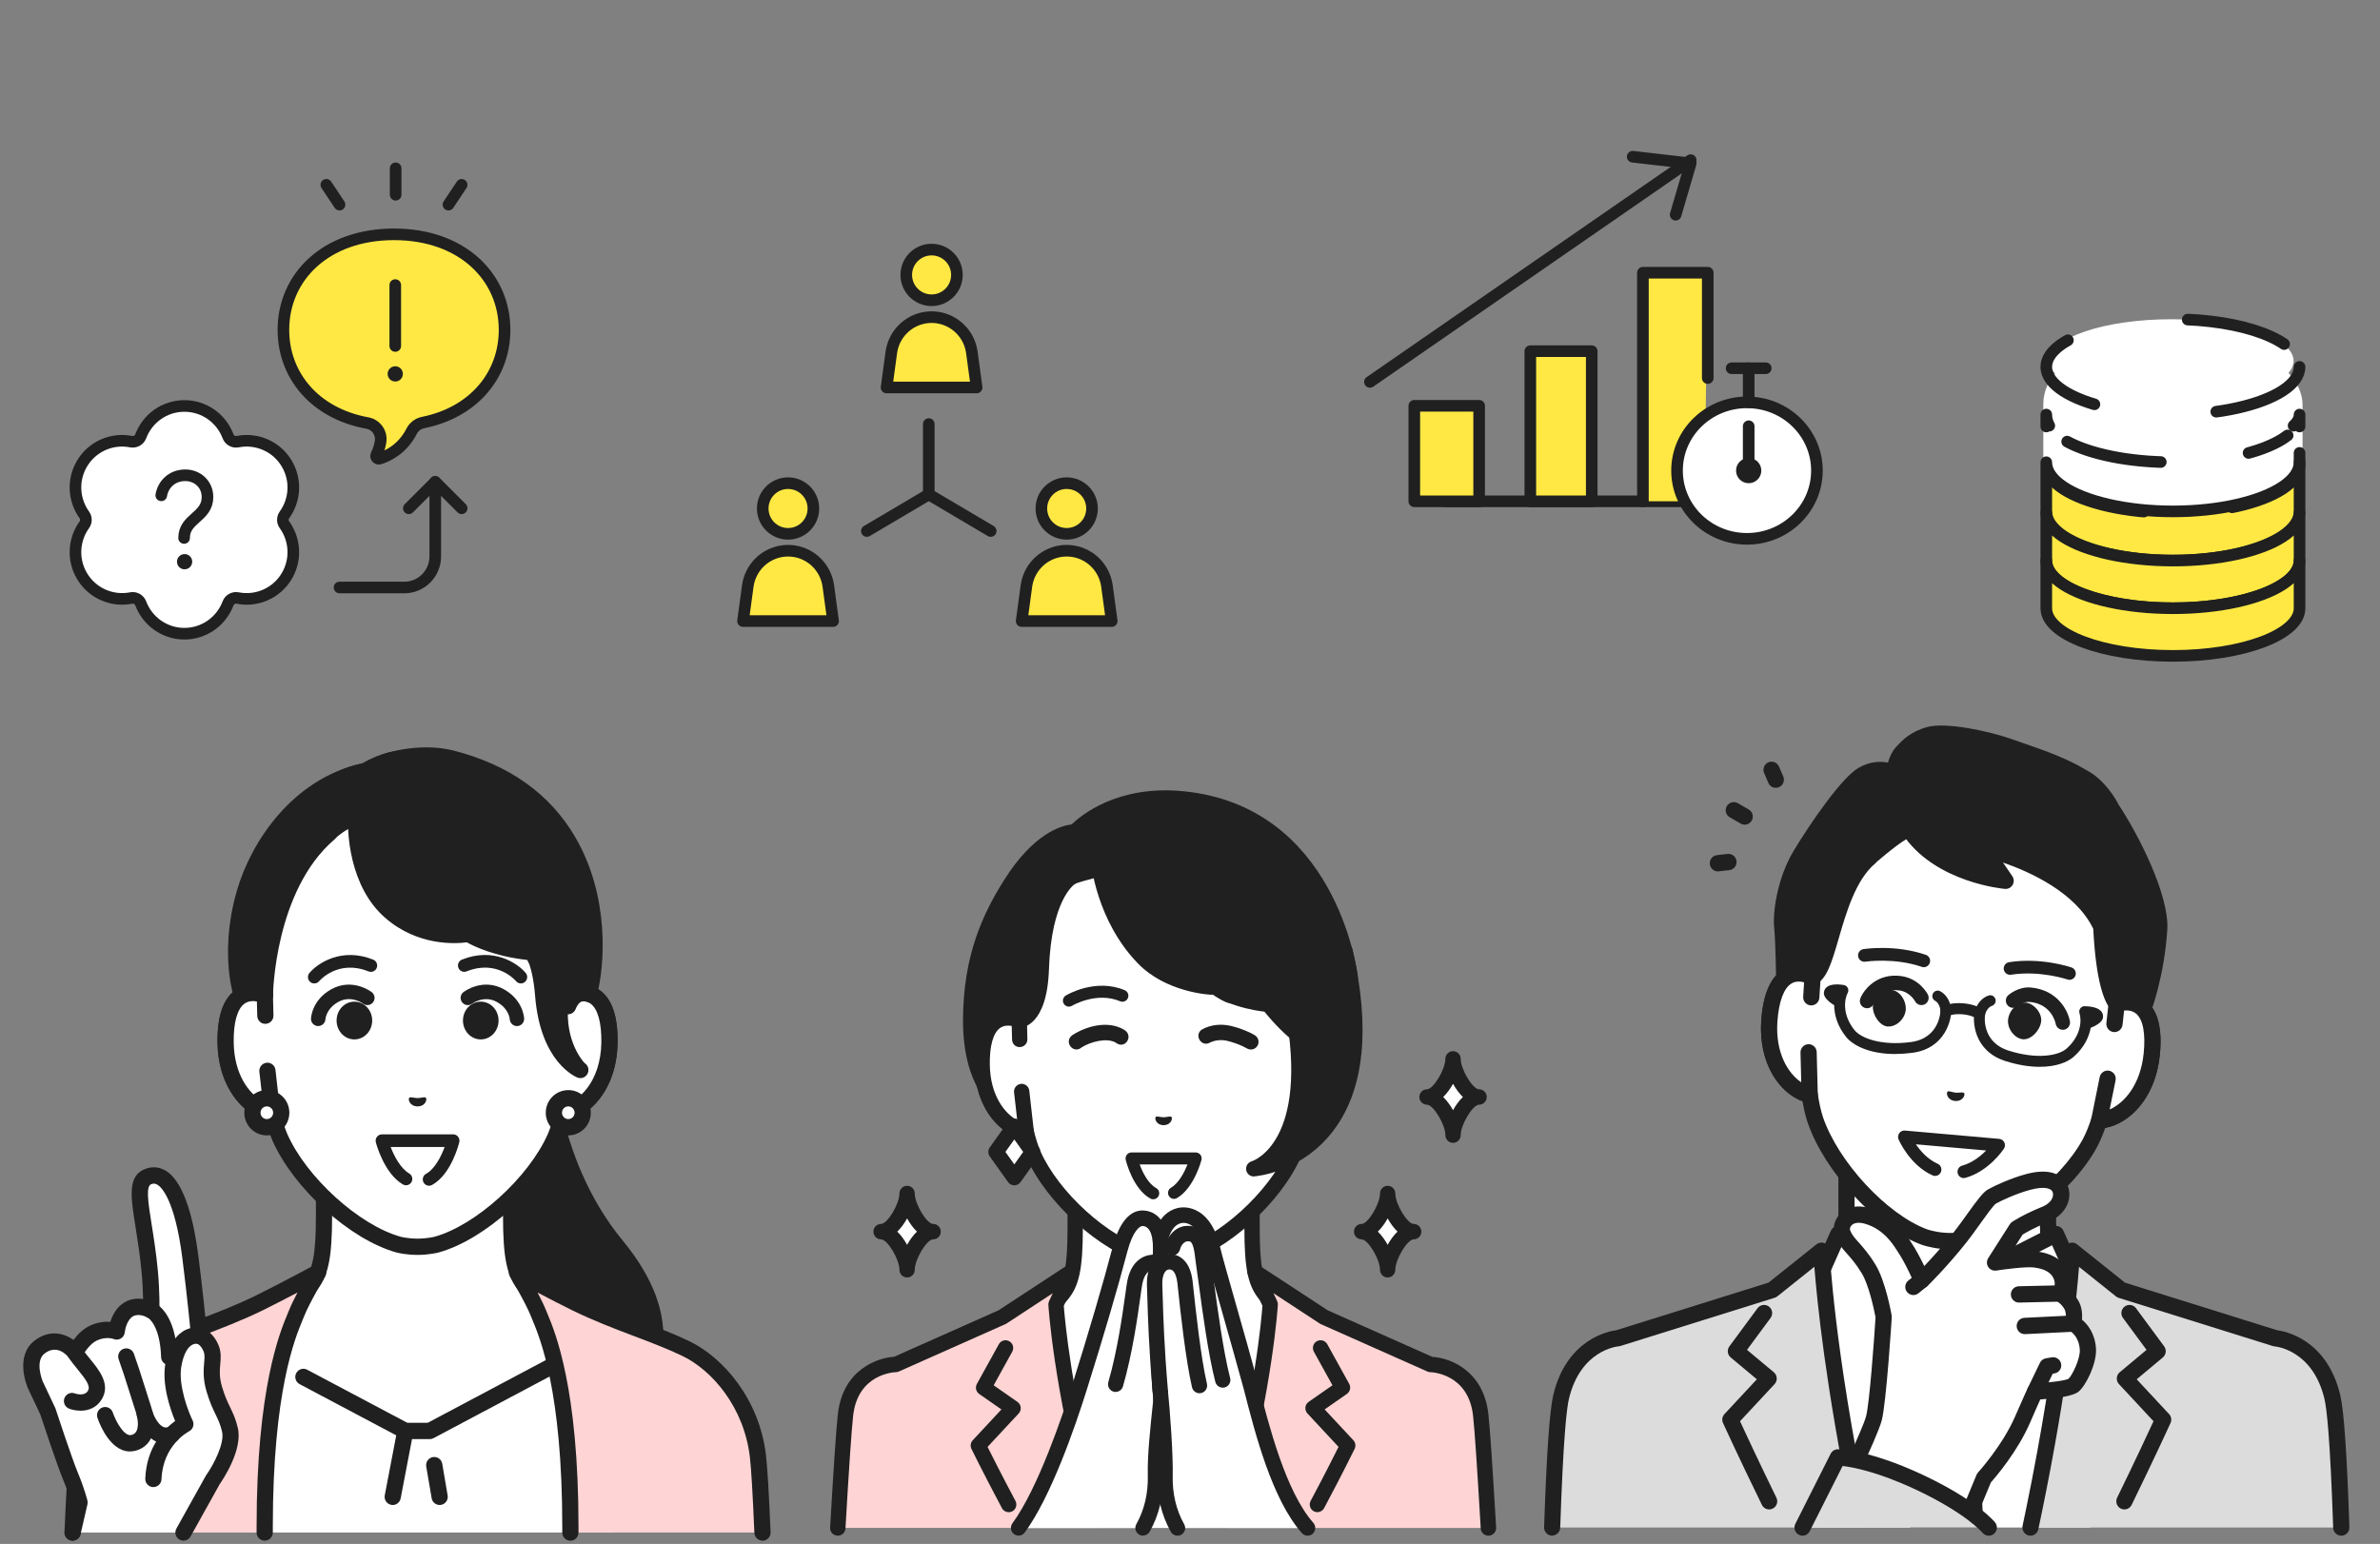 <svg width="410" height="266" viewBox="0 0 410 266" fill="none" xmlns="http://www.w3.org/2000/svg">
<rect x="0" y="0" width="410" height="266" fill="#808080" stroke="none"/>
<mask id="mask0_166_381" style="mask-type:alpha" maskUnits="userSpaceOnUse" x="0" y="0" width="410" height="266">
<rect width="410" height="266" fill="#FFD4D4"/>
</mask>
<g mask="url(#mask0_166_381)">
<path d="M160.485 51.727C162.895 51.727 164.848 49.774 164.848 47.364C164.848 44.954 162.895 43 160.485 43C158.075 43 156.121 44.954 156.121 47.364C156.121 49.774 158.075 51.727 160.485 51.727Z" fill="#FFE843" stroke="#202020" stroke-width="2" stroke-linecap="round" stroke-linejoin="round"/>
<path d="M168.242 66.758L167.422 60.722C167.003 57.647 164.634 55.212 161.584 54.725C161.222 54.668 160.855 54.637 160.485 54.637C160.114 54.637 159.752 54.668 159.385 54.725C156.34 55.212 153.966 57.647 153.547 60.722L152.727 66.758H168.242Z" fill="#FFE843" stroke="#202020" stroke-width="2" stroke-linecap="round" stroke-linejoin="round"/>
<path d="M135.758 91.97C138.168 91.97 140.121 90.016 140.121 87.606C140.121 85.196 138.168 83.243 135.758 83.243C133.348 83.243 131.394 85.196 131.394 87.606C131.394 90.016 133.348 91.97 135.758 91.97Z" fill="#FFE843" stroke="#202020" stroke-width="2" stroke-linecap="round" stroke-linejoin="round"/>
<path d="M143.515 107L142.695 100.963C142.276 97.888 139.907 95.453 136.857 94.966C136.495 94.909 136.128 94.879 135.758 94.879C135.387 94.879 135.025 94.909 134.658 94.966C131.613 95.453 129.239 97.888 128.82 100.963L128 107H143.515Z" fill="#FFE843" stroke="#202020" stroke-width="2" stroke-linecap="round" stroke-linejoin="round"/>
<path d="M183.758 91.97C186.168 91.97 188.121 90.016 188.121 87.606C188.121 85.196 186.168 83.243 183.758 83.243C181.348 83.243 179.394 85.196 179.394 87.606C179.394 90.016 181.348 91.97 183.758 91.97Z" fill="#FFE843" stroke="#202020" stroke-width="2" stroke-linecap="round" stroke-linejoin="round"/>
<path d="M191.515 107L190.695 100.963C190.276 97.888 187.907 95.453 184.857 94.966C184.495 94.909 184.128 94.879 183.758 94.879C183.387 94.879 183.025 94.909 182.658 94.966C179.613 95.453 177.239 97.888 176.82 100.963L176 107H191.515Z" fill="#FFE843" stroke="#202020" stroke-width="2" stroke-linecap="round" stroke-linejoin="round"/>
<path d="M160 73.06V85.181" stroke="#202020" stroke-width="2" stroke-linecap="round" stroke-linejoin="round"/>
<path d="M149.333 91.485L160 85.182" stroke="#202020" stroke-width="2" stroke-linecap="round" stroke-linejoin="round"/>
<path d="M170.667 91.485L160 85.182" stroke="#202020" stroke-width="2" stroke-linecap="round" stroke-linejoin="round"/>
<rect x="352" y="61.672" width="44.655" height="27.717" rx="8" fill="white"/>
<path d="M396.141 79.637V88.106C396.141 89.65 395.081 91.093 393.228 92.341C389.455 94.872 382.405 96.575 374.33 96.575C366.255 96.575 359.2 94.872 355.427 92.341C353.571 91.093 352.513 89.65 352.513 88.106V79.637C352.513 81.181 353.574 82.624 355.427 83.872C359.2 86.403 366.25 88.106 374.33 88.106C382.41 88.106 389.458 86.403 393.228 83.872C395.083 82.624 396.141 81.181 396.141 79.637Z" fill="#FFE843" stroke="#202020" stroke-width="2" stroke-linecap="round" stroke-linejoin="round"/>
<path d="M396.141 88.363V96.577C396.141 101.112 386.377 104.788 374.329 104.788C362.28 104.788 352.513 101.115 352.513 96.577V88.363C352.513 89.86 353.574 91.26 355.427 92.47C359.199 94.925 366.249 96.577 374.329 96.577C382.408 96.577 389.455 94.925 393.225 92.47C395.081 91.26 396.139 89.86 396.139 88.363H396.141Z" fill="#FFE843" stroke="#202020" stroke-width="2" stroke-linecap="round" stroke-linejoin="round"/>
<path d="M396.141 96.575V104.789C396.141 109.325 386.377 113 374.329 113C362.28 113 352.513 109.325 352.513 104.789V96.575C352.513 98.073 353.574 99.472 355.427 100.682C359.199 103.137 366.249 104.789 374.329 104.789C382.408 104.789 389.455 103.137 393.225 100.682C395.081 99.472 396.139 98.073 396.139 96.575H396.141Z" fill="#FFE843" stroke="#202020" stroke-width="2" stroke-linecap="round" stroke-linejoin="round"/>
<path d="M395.115 73.336C395.786 72.725 396.141 72.087 396.141 71.425V73.478" stroke="#202020" stroke-width="2" stroke-linecap="round" stroke-linejoin="round"/>
<path d="M396.141 78.026V80.066C396.141 81.578 395.081 82.992 393.228 84.214C389.455 86.695 382.405 88.363 374.33 88.363C366.255 88.363 359.2 86.695 355.427 84.214C353.571 82.992 352.513 81.578 352.513 80.066V76.044" stroke="#202020" stroke-width="2" stroke-linecap="round" stroke-linejoin="round" stroke-dasharray="16.65 15.27"/>
<path d="M352.513 73.478V71.425C352.513 72.087 352.691 72.725 353.026 73.336" stroke="#202020" stroke-width="2" stroke-linecap="round" stroke-linejoin="round"/>
<path d="M356.106 76.082C360.047 78.225 366.714 79.637 374.275 79.637C382.386 79.637 389.47 78.012 393.261 75.599C393.557 75.409 393.831 75.215 394.088 75.018" stroke="#202020" stroke-width="2" stroke-linecap="round" stroke-linejoin="round" stroke-dasharray="16.64 15.26"/>
<ellipse cx="374.071" cy="62.186" rx="21.044" ry="7.186" fill="white"/>
<path d="M396.141 63.212C396.141 64.704 395.081 66.109 393.228 67.319C389.455 69.773 382.405 71.425 374.33 71.425C366.255 71.425 359.2 69.773 355.427 67.319C353.571 66.109 352.513 64.704 352.513 63.212C352.511 58.677 362.278 55 374.327 55C386.376 55 396.141 58.677 396.141 63.212Z" stroke="#202020" stroke-width="2" stroke-linecap="round" stroke-linejoin="round" stroke-dasharray="17.32 21.17"/>
<path d="M49.004 88.705C48.638 89.215 48.638 89.901 49.004 90.41C50.802 92.904 51.086 96.319 49.453 99.157C47.692 102.217 44.227 103.677 40.952 103.031C40.237 102.892 39.538 103.285 39.28 103.968C38.135 107.011 35.201 109.177 31.765 109.177C28.328 109.177 25.395 107.011 24.25 103.968C23.994 103.285 23.293 102.889 22.577 103.031C19.302 103.675 15.838 102.214 14.077 99.157C12.444 96.322 12.728 92.904 14.525 90.41C14.892 89.901 14.892 89.215 14.525 88.705C12.728 86.214 12.444 82.796 14.077 79.961C15.838 76.901 19.302 75.441 22.577 76.087C23.293 76.226 23.991 75.833 24.25 75.15C25.395 72.107 28.328 69.941 31.765 69.941C35.201 69.941 38.135 72.107 39.28 75.15C39.538 75.833 40.237 76.229 40.952 76.087C44.227 75.444 47.692 76.904 49.453 79.961C51.086 82.796 50.802 86.214 49.004 88.705Z" fill="white" stroke="#202020" stroke-width="2" stroke-linecap="round" stroke-linejoin="round"/>
<path d="M27.784 85.337C28.069 83.55 29.536 81.882 31.92 81.882C34.008 81.882 35.745 83.419 35.745 85.632C35.745 89.115 31.713 89.276 31.713 92.686" stroke="#202020" stroke-width="2" stroke-linecap="round" stroke-linejoin="round"/>
<path d="M33.113 96.772C33.113 97.492 32.533 98.084 31.802 98.084C31.07 98.084 30.49 97.504 30.49 96.772C30.49 96.041 31.07 95.461 31.802 95.461C32.533 95.461 33.113 96.041 33.113 96.772Z" fill="#202020"/>
<path d="M86.922 56.83C86.922 47.742 79.659 40.373 67.873 40.373C56.086 40.373 48.824 47.739 48.824 56.83C48.824 64.675 54.234 71.233 63.291 72.884C64.77 73.154 65.782 74.557 65.565 76.042C65.454 76.805 65.229 77.584 64.838 78.347C64.648 78.722 64.998 79.146 65.4 79.015C66.85 78.549 69.354 77.339 70.896 74.32C71.292 73.541 72.013 72.975 72.87 72.801C81.677 71.028 86.922 64.552 86.922 56.83Z" fill="#FFE843" stroke="#202020" stroke-width="2" stroke-linecap="round" stroke-linejoin="round"/>
<path d="M68.092 49.113V59.607" stroke="#202020" stroke-width="2" stroke-linecap="round" stroke-linejoin="round"/>
<path d="M69.404 64.417C69.404 65.136 68.824 65.728 68.093 65.728C67.361 65.728 66.781 65.148 66.781 64.417C66.781 63.685 67.361 63.105 68.093 63.105C68.824 63.105 69.404 63.685 69.404 64.417Z" fill="#202020"/>
<path d="M74.981 83.019V95.86C74.981 98.819 72.598 101.216 69.662 101.216H58.49" stroke="#202020" stroke-width="2" stroke-linecap="round" stroke-linejoin="round"/>
<path d="M70.432 87.568L74.981 83.019L79.53 87.568" stroke="#202020" stroke-width="2" stroke-linecap="round" stroke-linejoin="round"/>
<path d="M68.157 33.549V29" stroke="#202020" stroke-width="2" stroke-linecap="round" stroke-linejoin="round"/>
<path d="M58.49 35.255L56.216 31.843" stroke="#202020" stroke-width="2" stroke-linecap="round" stroke-linejoin="round"/>
<path d="M77.255 35.255L79.529 31.843" stroke="#202020" stroke-width="2" stroke-linecap="round" stroke-linejoin="round"/>
<path d="M248.931 86.366H300.362" stroke="#202020" stroke-width="2" stroke-linecap="round" stroke-linejoin="round"/>
<path d="M293.603 86.367L294.191 46.985H283.023V86.367C288.901 86.367 284.492 86.367 293.603 86.367Z" fill="#FFE843"/>
<path d="M254.809 69.908H243.641V86.366H254.809V69.908Z" fill="#FFE843" stroke="#202020" stroke-width="2" stroke-linecap="round" stroke-linejoin="round"/>
<path d="M274.206 60.504H263.626V86.366H274.206V60.504Z" fill="#FFE843" stroke="#202020" stroke-width="2" stroke-linecap="round" stroke-linejoin="round"/>
<path d="M294.191 65.135V46.985H283.023V86.367" stroke="#202020" stroke-width="2" stroke-linecap="round" stroke-linejoin="round"/>
<path d="M291.252 27.588L236 65.794" stroke="#202020" stroke-width="2" stroke-linecap="round" stroke-linejoin="round"/>
<path d="M281.26 27L291.252 28.151L288.664 36.992" stroke="#202020" stroke-width="2" stroke-linecap="round" stroke-linejoin="round"/>
<ellipse cx="301.245" cy="81.076" rx="11.756" ry="11.168" fill="white"/>
<path d="M300.95 92.832C307.605 92.832 313 87.568 313 81.076C313 74.583 307.605 69.32 300.95 69.32C294.296 69.32 288.901 74.583 288.901 81.076C288.901 87.568 294.296 92.832 300.95 92.832Z" stroke="#202020" stroke-width="2" stroke-linecap="round" stroke-linejoin="round"/>
<path d="M298.305 63.443H304.183" stroke="#202020" stroke-width="2" stroke-linecap="round" stroke-linejoin="round"/>
<path d="M301.244 69.32V63.443" stroke="#202020" stroke-width="2" stroke-linecap="round" stroke-linejoin="round"/>
<path d="M301.244 82.251C301.894 82.251 302.42 81.725 302.42 81.076C302.42 80.427 301.894 79.9 301.244 79.9C300.595 79.9 300.069 80.427 300.069 81.076C300.069 81.725 300.595 82.251 301.244 82.251Z" stroke="#202020" stroke-width="2" stroke-linecap="round" stroke-linejoin="round"/>
<path d="M301.244 80.488V73.435" stroke="#202020" stroke-width="2" stroke-linecap="round" stroke-linejoin="round"/>
<path d="M93.876 179.818H82.014L83.64 247.039C83.64 247.039 100.053 248.138 105.82 243.768C110.215 240.44 119.042 230.2 106.211 214.628C93.609 199.343 93.876 179.818 93.876 179.818Z" fill="#202020"/>
<path d="M88.122 248.576C85.571 248.576 83.764 248.464 83.541 248.445C82.771 248.395 82.188 247.727 82.237 246.953C82.287 246.178 82.945 245.591 83.721 245.641C88.141 245.935 100.581 245.972 104.97 242.65C106.67 241.358 110.705 237.724 111.388 231.867C111.978 226.785 109.874 221.29 105.125 215.527C94.168 202.234 92.691 186.081 92.498 181.224H82.008C81.238 181.224 80.611 180.593 80.611 179.819C80.611 179.044 81.238 178.414 82.008 178.414H93.87C94.243 178.414 94.603 178.564 94.864 178.832C95.124 179.101 95.273 179.463 95.267 179.837C95.267 180.025 95.168 199.043 107.279 213.735C112.531 220.11 114.846 226.317 114.163 232.192C113.356 239.129 108.645 243.381 106.652 244.892C102.487 248.051 93.585 248.576 88.116 248.576H88.122Z" fill="#202020"/>
<path d="M107.596 230.918C96.099 226.572 92.629 223.987 90.636 221.733C88.644 219.479 88.041 216.607 88.041 209.314V186.63L71.927 190.62L55.812 186.63V209.314C55.812 216.613 55.203 219.485 53.217 221.733C51.23 223.987 47.754 226.566 36.258 230.918C24.773 235.263 59.064 256.043 59.064 256.043H84.782C84.782 256.043 119.067 235.263 107.589 230.918H107.596Z" fill="white"/>
<path d="M84.795 257.442C84.323 257.442 83.858 257.198 83.597 256.761C83.2 256.099 83.411 255.231 84.075 254.832C94.466 248.532 108.936 237.761 108.551 233.553C108.533 233.334 108.477 232.741 107.111 232.223C95.82 227.952 91.946 225.311 89.6 222.657C87.34 220.097 86.651 216.975 86.651 209.302V188.41L72.268 191.969C72.051 192.025 71.821 192.025 71.597 191.969L57.214 188.41V209.302C57.214 216.975 56.525 220.097 54.266 222.657C51.925 225.311 48.046 227.952 36.754 232.223C35.388 232.741 35.332 233.328 35.314 233.553C34.929 237.761 49.393 248.532 59.791 254.832C60.449 255.231 60.666 256.093 60.269 256.761C59.871 257.429 59.015 257.641 58.35 257.242C53.918 254.557 31.856 240.783 32.533 233.303C32.638 232.135 33.29 230.543 35.773 229.6C47.164 225.292 50.386 222.826 52.18 220.796C53.9 218.848 54.421 216.164 54.421 209.308V186.624C54.421 186.193 54.62 185.787 54.955 185.519C55.29 185.25 55.731 185.157 56.153 185.263L71.933 189.171L87.713 185.263C88.128 185.157 88.569 185.256 88.911 185.519C89.246 185.787 89.444 186.193 89.444 186.624V209.308C89.444 216.164 89.966 218.848 91.685 220.796C93.473 222.819 96.701 225.292 108.092 229.6C110.575 230.537 111.227 232.129 111.333 233.303C112.015 240.783 89.947 254.557 85.515 257.242C85.291 257.379 85.043 257.442 84.795 257.442Z" fill="#202020"/>
<path d="M74.031 246.534L69.828 246.528L42.868 232.242L38.219 264.029H105.646L100.947 232.242L74.031 246.534Z" fill="white"/>
<path d="M75.738 259.284C75.067 259.284 74.478 258.803 74.36 258.116L73.429 252.659C73.298 251.897 73.807 251.167 74.571 251.036C75.334 250.904 76.054 251.416 76.185 252.184L77.116 257.642C77.246 258.403 76.737 259.134 75.974 259.265C75.893 259.277 75.812 259.284 75.738 259.284Z" fill="#202020"/>
<path d="M67.656 259.283C67.569 259.283 67.482 259.277 67.389 259.258C66.631 259.115 66.135 258.378 66.284 257.616L68.456 246.265C68.605 245.503 69.338 245.004 70.089 245.154C70.846 245.297 71.343 246.034 71.194 246.796L69.021 258.147C68.891 258.821 68.307 259.29 67.649 259.29L67.656 259.283Z" fill="#202020"/>
<path d="M74.031 247.939H69.828C69.599 247.939 69.375 247.883 69.176 247.777L51.615 238.467C50.932 238.105 50.671 237.256 51.032 236.569C51.392 235.882 52.236 235.62 52.919 235.982L70.17 245.129H73.677L96.049 233.247C96.732 232.885 97.576 233.147 97.936 233.834C98.296 234.521 98.036 235.37 97.353 235.732L74.676 247.777C74.478 247.883 74.254 247.939 74.025 247.939H74.031Z" fill="#202020"/>
<path d="M118.148 232.329C112.518 229.626 106.012 227.815 99.116 224.437C95.596 222.714 89.053 219.205 89.053 219.205C89.053 219.205 91.76 223.713 92.79 226.304C93.821 228.901 98.259 237.793 98.259 262.993C98.259 263.336 98.259 263.686 98.259 264.029H131.352C131.098 258.029 130.837 253.177 130.576 250.917C129.539 241.932 123.779 235.033 118.148 232.323V232.329Z" fill="#FFD4D4"/>
<path d="M131.352 265.434C130.607 265.434 129.986 264.841 129.955 264.092C129.676 257.486 129.421 253.109 129.185 251.086C128.186 242.388 122.618 236.038 117.54 233.603C114.982 232.373 112.22 231.324 109.29 230.213C105.826 228.901 102.251 227.54 98.495 225.705C96.868 224.905 94.584 223.725 92.604 222.682C93.175 223.763 93.721 224.88 94.081 225.786C94.143 225.948 94.224 226.135 94.317 226.354C95.639 229.519 99.656 239.148 99.656 262.999V264.035C99.656 264.81 99.029 265.44 98.259 265.44C97.489 265.44 96.862 264.81 96.862 264.035V263.005C96.862 239.722 93.007 230.481 91.741 227.447C91.642 227.216 91.561 227.009 91.493 226.835C90.518 224.375 87.88 219.979 87.855 219.935C87.532 219.392 87.607 218.699 88.035 218.243C88.469 217.787 89.152 217.675 89.705 217.968C89.767 218.006 96.266 221.484 99.724 223.176C103.362 224.955 106.881 226.291 110.283 227.584C113.263 228.714 116.081 229.782 118.75 231.068C124.517 233.84 130.837 241.002 131.96 250.767C132.202 252.859 132.463 257.305 132.749 263.979C132.78 264.754 132.184 265.409 131.414 265.44C131.395 265.44 131.377 265.44 131.352 265.44V265.434Z" fill="#202020"/>
<path d="M25.71 232.329C20.08 235.032 14.319 241.938 13.283 250.923C13.022 253.183 12.755 258.035 12.507 264.035H45.6C45.6 263.692 45.6 263.348 45.6 262.999C45.6 237.792 50.038 228.907 51.069 226.31C52.099 223.712 54.806 219.21 54.806 219.21C54.806 219.21 48.263 222.719 44.743 224.443C37.846 227.821 31.341 229.625 25.71 232.335V232.329Z" fill="#FFD4D4"/>
<path d="M12.507 265.434C12.507 265.434 12.47 265.434 12.445 265.434C11.675 265.403 11.073 264.748 11.11 263.973C11.389 257.299 11.656 252.853 11.898 250.761C13.022 241.002 19.341 233.834 25.108 231.062C27.777 229.782 30.59 228.714 33.575 227.578C36.977 226.286 40.497 224.956 44.135 223.17C47.592 221.478 54.092 217.994 54.154 217.963C54.706 217.663 55.395 217.775 55.824 218.237C56.258 218.699 56.333 219.392 56.004 219.929C55.979 219.973 53.341 224.369 52.366 226.829C52.298 227.004 52.211 227.203 52.118 227.441C50.851 230.475 46.996 239.716 46.996 262.999V264.03C46.996 264.804 46.376 265.434 45.6 265.434C44.83 265.434 44.203 264.804 44.203 264.03V262.993C44.203 239.142 48.219 229.514 49.541 226.348C49.635 226.129 49.709 225.942 49.777 225.78C50.137 224.868 50.684 223.757 51.255 222.677C49.268 223.719 46.99 224.899 45.364 225.699C41.608 227.534 38.032 228.895 34.569 230.207C31.645 231.318 28.883 232.367 26.319 233.597C21.247 236.032 15.679 242.388 14.673 251.08C14.437 253.103 14.183 257.48 13.903 264.086C13.872 264.841 13.252 265.428 12.507 265.428V265.434Z" fill="#202020"/>
<path d="M98.234 171.476V157.865C98.234 153.937 97.26 150.072 95.379 146.632C91.791 140.064 84.534 132.409 72.038 132.359H71.821C59.325 132.415 52.068 140.064 48.48 146.632C46.599 150.072 45.625 153.937 45.625 157.865V171.476C42.714 170.365 38.728 171.089 38.865 179.668C38.989 187.267 43.533 191.338 46.891 191.756C47.226 193.205 47.648 194.622 48.189 195.89C51.665 203.826 61.1 212.367 68.699 214.44C68.699 214.44 70.058 214.802 71.927 214.802C73.795 214.802 75.155 214.44 75.155 214.44C82.753 212.367 92.188 203.826 95.665 195.89C96.198 194.629 96.627 193.211 96.962 191.756C100.32 191.338 104.864 187.267 104.988 179.668C105.125 171.089 101.14 170.371 98.228 171.476H98.234Z" fill="white"/>
<path d="M71.933 216.201C69.903 216.201 68.407 215.814 68.345 215.795C60.362 213.616 50.553 204.762 46.916 196.458C46.481 195.428 46.09 194.26 45.755 192.961C41.664 191.863 37.592 187.111 37.474 179.693C37.4 175.154 38.43 172.101 40.534 170.615C41.59 169.872 42.862 169.56 44.234 169.703V157.865C44.234 153.7 45.283 149.579 47.263 145.958C50.305 140.382 57.55 131.016 71.821 130.954H72.044C86.322 131.016 93.56 140.382 96.608 145.958C98.588 149.585 99.631 153.7 99.631 157.865V169.703C101.003 169.56 102.275 169.865 103.331 170.615C105.435 172.101 106.466 175.16 106.391 179.693C106.273 187.111 102.201 191.869 98.11 192.961C97.775 194.26 97.384 195.428 96.956 196.439C93.305 204.762 83.497 213.616 75.527 215.789C75.452 215.808 73.963 216.201 71.933 216.201ZM43.595 172.482C43.104 172.482 42.595 172.594 42.142 172.912C40.876 173.805 40.212 176.197 40.267 179.65C40.379 186.468 44.315 190.021 47.071 190.37C47.654 190.445 48.126 190.87 48.257 191.444C48.604 192.937 49.014 194.248 49.48 195.34C52.763 202.839 61.92 211.137 69.071 213.085C69.071 213.085 70.288 213.398 71.933 213.398C73.578 213.398 74.794 213.085 74.807 213.085C81.945 211.137 91.102 202.839 94.392 195.328C94.851 194.248 95.261 192.937 95.609 191.444C95.739 190.87 96.217 190.439 96.794 190.37C99.55 190.027 103.486 186.468 103.598 179.65C103.654 176.203 102.989 173.812 101.723 172.912C100.717 172.201 99.414 172.532 98.731 172.794C98.303 172.956 97.818 172.9 97.44 172.638C97.061 172.376 96.838 171.945 96.838 171.483V157.871C96.838 154.175 95.913 150.528 94.156 147.313C91.406 142.274 84.876 133.82 72.038 133.764H71.827C58.99 133.82 52.459 142.274 49.715 147.313C47.959 150.528 47.034 154.175 47.034 157.871V171.483C47.034 171.945 46.81 172.376 46.432 172.638C46.053 172.9 45.575 172.956 45.14 172.794C44.762 172.65 44.197 172.482 43.595 172.482Z" fill="#202020"/>
<path d="M98.234 171.476V167.93L96.968 191.756C100.326 191.338 104.87 187.267 104.994 179.668C105.131 171.089 101.146 170.365 98.234 171.476Z" fill="white"/>
<path d="M96.962 193.161C96.266 193.161 95.664 192.643 95.577 191.931C95.484 191.163 96.024 190.458 96.788 190.364C99.544 190.021 103.48 186.462 103.591 179.643C103.647 176.197 102.983 173.805 101.717 172.906C100.711 172.195 99.407 172.525 98.725 172.788C98.296 172.95 97.812 172.894 97.433 172.632C97.055 172.369 96.831 171.939 96.831 171.477V167.93C96.831 167.156 97.458 166.525 98.228 166.525C98.998 166.525 99.625 167.156 99.625 167.93V169.697C100.997 169.553 102.269 169.859 103.325 170.609C105.429 172.095 106.459 175.154 106.385 179.687C106.254 187.692 101.524 192.599 97.135 193.149C97.08 193.155 97.018 193.161 96.962 193.161Z" fill="#202020"/>
<path d="M98.34 171.121C98.34 171.121 98.663 170.097 99.948 169.972C101.283 169.847 101.661 170.427 101.754 169.972C103.641 160.618 103.101 137.173 77.824 130.685C73.342 129.537 68.922 127.745 62.323 131.547C51.131 133.657 43.986 147.606 42.192 153.725C39.157 164.084 41.639 171.401 41.639 171.401L43.347 176.097L45.631 171.476C45.631 171.476 46.711 153.944 57.674 144.515C57.755 144.434 58.804 143.467 60.008 142.823C60.883 142.355 61.343 142.093 61.343 142.093C61.343 145.952 61.665 152.164 67.227 157.041C73.329 162.392 80.704 160.893 80.704 160.893C80.704 160.893 84.466 163.391 91.561 164.059C91.617 164.077 91.915 164.415 92.344 165.258C92.971 166.831 93.728 168.904 94.032 172.288C95.031 183.365 100.718 183.159 100.718 183.159C100.718 183.159 97.185 179.606 97.912 172.806C98.023 171.795 98.346 171.133 98.346 171.133L98.34 171.121Z" fill="#202020"/>
<path d="M43.34 177.502C43.129 177.502 42.918 177.452 42.72 177.352C42.031 177.009 41.745 176.166 42.093 175.467L44.24 171.127C44.315 168.461 45.19 151.597 55.818 142.456C56.401 141.95 57.283 142.018 57.785 142.612C58.288 143.199 58.22 144.085 57.63 144.591C47.295 153.482 47.028 171.302 47.028 171.483C47.028 171.695 46.978 171.908 46.879 172.095L44.594 176.716C44.352 177.209 43.856 177.496 43.34 177.496V177.502Z" fill="#202020"/>
<path d="M41.633 172.8C41.05 172.8 40.51 172.432 40.311 171.851C40.286 171.789 39.764 170.215 39.473 167.555C39.125 164.39 39.082 159.345 40.845 153.326C43.278 145.028 50.293 134.357 62.062 131.591C62.813 131.41 63.565 131.884 63.738 132.64C63.912 133.395 63.447 134.151 62.696 134.326C48.741 137.604 44.017 152.433 43.526 154.119C41.894 159.694 41.931 164.334 42.248 167.243C42.502 169.566 42.949 170.927 42.955 170.946C43.197 171.683 42.806 172.475 42.08 172.725C41.931 172.775 41.782 172.8 41.633 172.8Z" fill="#202020"/>
<path d="M101.462 172.638C101.345 172.638 101.227 172.625 101.102 172.588C100.357 172.388 99.91 171.62 100.109 170.871C101.326 166.256 102.17 155.042 96.683 145.639C92.734 138.871 86.272 134.3 77.482 132.04C74.434 131.26 70.269 131.478 66.874 132.608C66.141 132.852 65.353 132.452 65.111 131.715C64.868 130.979 65.266 130.186 65.998 129.942C69.921 128.637 74.59 128.4 78.171 129.318C87.713 131.765 94.752 136.779 99.091 144.216C105.038 154.399 104.225 166.213 102.809 171.589C102.642 172.219 102.077 172.631 101.462 172.631V172.638Z" fill="#202020"/>
<path d="M92.337 166.65C91.834 166.65 91.344 166.375 91.096 165.888C90.984 165.676 90.891 165.507 90.816 165.383C85.186 164.764 81.654 163.041 80.419 162.348C78.482 162.604 71.933 163.022 66.309 158.09C60.269 152.795 59.586 143.417 60.07 139.196C60.157 138.428 60.852 137.878 61.616 137.96C62.379 138.047 62.932 138.746 62.845 139.514C62.503 142.499 62.789 151.278 68.146 155.973C73.665 160.812 80.356 159.52 80.425 159.507C80.785 159.432 81.163 159.507 81.474 159.713C81.505 159.732 85.087 162.03 91.692 162.648C91.816 162.66 91.94 162.691 92.058 162.735C92.325 162.835 92.766 163.004 93.585 164.596C93.939 165.283 93.672 166.132 92.989 166.488C92.784 166.594 92.567 166.644 92.35 166.644L92.337 166.65Z" fill="#202020"/>
<path d="M97.85 174.748C97.694 174.748 97.539 174.723 97.39 174.667C96.664 174.411 96.279 173.618 96.534 172.888C96.596 172.713 97.154 171.158 98.439 170.315C99.842 169.397 101.202 169.728 101.351 169.772C102.096 169.972 102.536 170.746 102.338 171.495C102.139 172.232 101.4 172.669 100.668 172.5C100.612 172.488 100.308 172.457 99.966 172.675C99.588 172.925 99.271 173.549 99.178 173.812C98.973 174.386 98.433 174.748 97.862 174.748H97.85Z" fill="#202020"/>
<path d="M99.991 185.744C99.83 185.744 99.662 185.712 99.501 185.656C99.24 185.556 93.076 183.096 92.176 171.508C91.723 165.613 89.991 163.615 89.972 163.603C89.426 163.053 89.432 162.161 89.978 161.617C90.525 161.074 91.412 161.074 91.952 161.624C92.201 161.88 94.417 164.308 94.957 171.289C95.708 180.955 100.302 182.953 100.494 183.034C101.202 183.327 101.556 184.139 101.276 184.851C101.059 185.406 100.537 185.744 99.979 185.744H99.991Z" fill="#202020"/>
<path d="M80.692 162.292C80.524 162.292 80.35 162.261 80.189 162.198C79.798 162.042 70.536 158.302 69.661 147.038C69.599 146.264 70.176 145.589 70.946 145.527C71.716 145.465 72.386 146.045 72.448 146.82C73.18 156.279 80.884 159.451 81.207 159.582C81.921 159.869 82.275 160.681 81.995 161.399C81.778 161.955 81.257 162.292 80.698 162.292H80.692Z" fill="#202020"/>
<path d="M45.712 174.985L45.625 171.47C42.714 170.358 38.728 171.082 38.865 179.662C38.989 187.26 43.533 191.331 46.891 191.75L46.072 184.482L45.712 174.979V174.985Z" fill="white"/>
<path d="M46.897 193.161C46.841 193.161 46.779 193.161 46.723 193.149C42.335 192.599 37.604 187.692 37.474 179.687C37.4 175.148 38.43 172.095 40.534 170.609C42.062 169.528 44.048 169.372 46.121 170.159C46.655 170.359 47.009 170.865 47.021 171.439L47.108 174.954C47.127 175.729 46.519 176.372 45.743 176.39C44.973 176.428 44.333 175.797 44.315 175.017L44.253 172.538C43.595 172.419 42.8 172.432 42.136 172.906C40.87 173.799 40.205 176.191 40.261 179.643C40.348 185.063 42.85 188.416 45.258 189.74L44.681 184.651C44.594 183.883 45.147 183.184 45.91 183.096C46.674 183.003 47.369 183.565 47.456 184.333L48.275 191.6C48.325 192.031 48.176 192.456 47.872 192.755C47.611 193.018 47.257 193.161 46.891 193.161H46.897Z" fill="#202020"/>
<path d="M100.382 191.706C100.382 193.086 99.271 194.204 97.899 194.204C96.527 194.204 95.416 193.086 95.416 191.706C95.416 190.326 96.527 189.209 97.899 189.209C99.271 189.209 100.382 190.326 100.382 191.706Z" fill="white"/>
<path d="M97.899 195.609C96.863 195.609 95.888 195.203 95.156 194.467C94.423 193.73 94.019 192.75 94.019 191.707C94.019 190.664 94.423 189.684 95.156 188.947C95.888 188.21 96.844 187.829 97.899 187.804C98.936 187.804 99.911 188.21 100.643 188.947C101.376 189.684 101.779 190.664 101.779 191.707C101.779 192.75 101.376 193.73 100.643 194.467C99.911 195.203 98.936 195.609 97.899 195.609ZM97.899 190.614C97.608 190.614 97.334 190.727 97.13 190.933C96.925 191.139 96.813 191.413 96.813 191.707C96.813 192 96.925 192.275 97.13 192.481C97.334 192.687 97.608 192.8 97.899 192.8C98.191 192.8 98.464 192.687 98.669 192.481C98.874 192.275 98.986 192 98.986 191.707C98.986 191.413 98.874 191.139 98.669 190.933C98.464 190.727 98.191 190.614 97.899 190.614Z" fill="#202020"/>
<path d="M48.449 191.706C48.449 193.086 47.338 194.204 45.966 194.204C44.594 194.204 43.483 193.086 43.483 191.706C43.483 190.326 44.594 189.209 45.966 189.209C47.338 189.209 48.449 190.326 48.449 191.706Z" fill="white"/>
<path d="M45.966 195.609C44.929 195.609 43.955 195.203 43.222 194.467C42.49 193.73 42.086 192.75 42.086 191.707C42.086 190.664 42.49 189.684 43.222 188.947C43.955 188.21 44.929 187.804 45.966 187.804C47.003 187.804 47.977 188.21 48.71 188.947C49.443 189.684 49.846 190.664 49.846 191.707C49.846 193.855 48.102 195.609 45.966 195.609ZM45.966 190.614C45.37 190.614 44.88 191.101 44.88 191.707C44.88 192 44.992 192.275 45.196 192.481C45.401 192.687 45.674 192.8 45.966 192.8C46.562 192.8 47.053 192.312 47.053 191.707C47.053 191.413 46.941 191.139 46.736 190.933C46.531 190.727 46.258 190.614 45.966 190.614Z" fill="#202020"/>
<path d="M54.135 169.428C53.887 169.428 53.639 169.341 53.434 169.172C52.981 168.785 52.919 168.098 53.303 167.636C54.756 165.894 58.921 163.172 64.291 165.332C64.85 165.557 65.117 166.194 64.899 166.75C64.676 167.312 64.043 167.58 63.49 167.362C58.27 165.264 55.104 168.891 54.973 169.048C54.756 169.304 54.452 169.428 54.142 169.428H54.135Z" fill="#202020"/>
<path d="M89.73 169.429C89.419 169.429 89.109 169.298 88.898 169.036C88.768 168.886 85.602 165.258 80.381 167.356C79.823 167.581 79.189 167.306 78.972 166.744C78.749 166.182 79.022 165.545 79.58 165.327C84.95 163.166 89.115 165.889 90.568 167.631C90.953 168.093 90.891 168.78 90.431 169.173C90.227 169.342 89.978 169.429 89.736 169.429H89.73Z" fill="#202020"/>
<path d="M54.818 176.777C54.818 176.777 54.787 176.777 54.768 176.777C54.086 176.752 53.545 176.172 53.577 175.485C53.577 175.354 53.732 172.319 57.028 170.459C60.672 168.404 63.9 170.827 64.036 170.927C64.583 171.345 64.688 172.132 64.272 172.675C63.856 173.218 63.08 173.324 62.54 172.912C62.441 172.844 60.442 171.395 58.251 172.631C56.19 173.793 56.066 175.554 56.066 175.566C56.041 176.24 55.488 176.771 54.824 176.771L54.818 176.777Z" fill="#202020"/>
<path d="M57.984 175.823C57.984 177.621 59.356 179.076 61.05 179.076C62.745 179.076 64.117 177.621 64.117 175.823C64.117 174.024 62.745 172.57 61.05 172.57C59.356 172.57 57.984 174.024 57.984 175.823Z" fill="#202020"/>
<path d="M89.053 176.778C88.389 176.778 87.837 176.247 87.812 175.573C87.812 175.517 87.669 173.787 85.627 172.638C83.423 171.396 81.418 172.857 81.331 172.919C80.785 173.331 80.009 173.219 79.599 172.67C79.19 172.12 79.295 171.346 79.835 170.927C79.972 170.821 83.194 168.405 86.844 170.459C90.14 172.32 90.289 175.354 90.295 175.485C90.32 176.172 89.786 176.753 89.097 176.778C89.085 176.778 89.066 176.778 89.053 176.778Z" fill="#202020"/>
<path d="M85.888 175.823C85.888 177.621 84.516 179.076 82.821 179.076C81.126 179.076 79.754 177.621 79.754 175.823C79.754 174.024 81.126 172.57 82.821 172.57C84.516 172.57 85.888 174.024 85.888 175.823Z" fill="#202020"/>
<path d="M73.379 189.14C73.181 188.909 72.641 189.165 71.933 189.184C71.225 189.165 70.685 188.909 70.487 189.14C70.282 189.377 70.517 190.583 71.933 190.62C73.348 190.583 73.584 189.384 73.379 189.146V189.14Z" fill="#202020"/>
<path d="M69.952 203.12L73.919 203.195C76.874 201.565 78.072 196.52 78.072 196.52H65.799C65.799 196.52 67.059 201.415 69.952 203.12Z" fill="white"/>
<path d="M73.919 204.288C73.534 204.288 73.162 204.082 72.963 203.72C72.678 203.189 72.87 202.527 73.391 202.234C74.931 201.384 76.011 199.199 76.595 197.613H67.296C67.898 199.168 68.99 201.291 70.493 202.171C71.008 202.477 71.181 203.145 70.883 203.663C70.579 204.182 69.915 204.356 69.4 204.057C66.153 202.146 64.8 197.02 64.744 196.801C64.657 196.477 64.732 196.127 64.937 195.859C65.141 195.59 65.458 195.434 65.793 195.434H78.066V195.428C78.401 195.428 78.711 195.584 78.916 195.846C79.121 196.108 79.196 196.452 79.121 196.776C79.065 197.001 77.774 202.308 74.434 204.15C74.267 204.244 74.087 204.288 73.913 204.288H73.919Z" fill="#202020"/>
<path d="M36.909 239.328C35.854 235.757 37.139 234.158 36.351 232.279C35.562 230.4 34.302 230.131 34.302 230.131C34.302 230.131 33.632 223.126 32.781 216.457C31.589 207.198 29.044 201.472 25.624 202.664C22.539 203.738 24.891 209.252 25.81 219.179C26.139 222.751 26.058 225.754 26.058 225.754C26.058 225.754 23.991 224.493 22.166 225.579C20.341 226.666 20.099 229.394 20.099 229.394C20.099 229.394 18.373 228.645 16.132 229.65C14.245 230.5 12.929 233.003 12.929 233.003C12.929 233.003 10.223 229.476 6.84 232.067C4.145 234.127 6.076 238.554 6.076 238.554L8.255 243.168C8.255 243.168 11.073 251.772 12.147 254.314C13.171 256.742 13.711 258.853 13.711 258.853L12.52 264.023H31.614L36.686 254.919C36.686 254.919 40.41 249.662 39.616 246.315C38.946 243.474 37.977 242.887 36.922 239.322L36.909 239.328Z" fill="white"/>
<path d="M12.507 265.433C12.401 265.433 12.296 265.421 12.19 265.396C11.439 265.221 10.974 264.466 11.147 263.71L12.259 258.884C12.072 258.222 11.588 256.617 10.85 254.863C9.813 252.402 7.255 244.641 6.945 243.692L4.803 239.159C4.691 238.897 2.451 233.646 5.983 230.949C8.466 229.05 10.967 229.644 12.662 230.842C13.332 229.962 14.326 228.919 15.549 228.37C16.902 227.758 18.112 227.664 19.012 227.739C19.354 226.634 20.049 225.204 21.446 224.374C22.514 223.737 23.656 223.656 24.649 223.806C24.63 222.638 24.568 221.04 24.407 219.316C24.128 216.276 23.712 213.697 23.352 211.424C22.489 206.029 21.924 202.464 25.158 201.34C26.337 200.928 27.529 201.066 28.603 201.727C31.912 203.788 33.452 210.781 34.159 216.276C34.842 221.589 35.413 227.177 35.612 229.207C36.251 229.612 37.058 230.362 37.635 231.729C38.132 232.909 38.039 233.977 37.946 235.007C37.846 236.106 37.747 237.242 38.25 238.928C38.74 240.583 39.2 241.532 39.647 242.456C40.131 243.461 40.596 244.417 40.969 246.003C41.85 249.743 38.442 254.844 37.859 255.68L32.825 264.715C32.446 265.39 31.595 265.633 30.925 265.252C30.255 264.871 30.012 264.016 30.391 263.342L35.463 254.238C35.488 254.194 35.512 254.151 35.543 254.113C36.841 252.278 38.722 248.625 38.256 246.652C37.952 245.366 37.592 244.623 37.139 243.686C36.667 242.712 36.133 241.607 35.581 239.734C34.929 237.536 35.072 235.931 35.171 234.764C35.252 233.84 35.283 233.34 35.072 232.828C34.656 231.835 34.116 231.554 33.985 231.504C33.352 231.417 32.98 230.917 32.918 230.268C32.911 230.199 32.241 223.206 31.397 216.644C30.118 206.691 27.815 204.543 27.145 204.125C26.791 203.907 26.474 203.869 26.083 204C25.115 204.337 25.468 206.872 26.127 210.981C26.48 213.185 26.915 215.92 27.207 219.06C27.542 222.676 27.467 225.679 27.461 225.804C27.449 226.303 27.169 226.759 26.735 226.996C26.3 227.234 25.766 227.221 25.344 226.965C25.344 226.965 23.954 226.166 22.886 226.796C21.912 227.377 21.551 228.969 21.496 229.531C21.452 229.975 21.198 230.38 20.813 230.605C20.428 230.83 19.956 230.867 19.546 230.686C19.515 230.674 18.311 230.212 16.703 230.936C15.53 231.467 14.469 233.09 14.164 233.665C13.941 234.083 13.519 234.364 13.047 234.401C12.575 234.439 12.116 234.239 11.824 233.865C11.514 233.471 9.825 231.548 7.684 233.184C5.933 234.52 7.342 237.954 7.355 237.992L9.515 242.562C9.54 242.612 9.564 242.668 9.577 242.725C9.608 242.812 12.389 251.304 13.426 253.764C14.481 256.261 15.033 258.415 15.058 258.503C15.114 258.721 15.114 258.952 15.065 259.171L13.873 264.341C13.724 264.99 13.146 265.427 12.513 265.427L12.507 265.433Z" fill="#202020"/>
<path d="M26.424 256.205C26.424 256.205 26.387 256.205 26.368 256.205C25.599 256.174 24.997 255.525 25.027 254.744C25.239 249.181 28.411 246.103 30.168 244.817C29.336 242.806 27.864 238.554 28.485 234.951C28.945 232.273 29.944 230.412 31.446 229.419C32.992 228.402 34.463 228.726 34.631 228.764C35.382 228.951 35.841 229.706 35.655 230.462C35.475 231.205 34.736 231.661 33.998 231.498C33.942 231.486 33.458 231.43 32.924 231.804C32.371 232.192 31.632 233.141 31.235 235.426C30.677 238.673 32.452 243.237 33.184 244.723C33.526 245.416 33.246 246.259 32.557 246.602C32.377 246.696 28.044 249 27.821 254.85C27.79 255.606 27.175 256.199 26.424 256.199V256.205Z" fill="#202020"/>
<path d="M29.149 235.176C28.398 235.176 27.778 234.577 27.753 233.815C27.579 228.276 25.518 227.053 25.499 227.046C24.792 226.741 24.463 225.916 24.761 225.205C25.065 224.493 25.884 224.162 26.592 224.462C26.971 224.624 30.304 226.266 30.54 233.727C30.565 234.502 29.956 235.151 29.187 235.176C29.174 235.176 29.156 235.176 29.143 235.176H29.149Z" fill="#202020"/>
<path d="M13.867 243.037C13.103 243.037 12.401 242.881 11.911 242.694C11.191 242.419 10.825 241.608 11.098 240.883C11.371 240.159 12.172 239.797 12.892 240.065C12.973 240.097 14.537 240.64 15.151 239.61C15.636 238.798 14.804 237.674 13.376 235.926C12.817 235.239 12.234 234.527 11.743 233.778C11.321 233.128 11.501 232.261 12.147 231.836C12.793 231.411 13.655 231.592 14.078 232.242C14.487 232.866 15.015 233.516 15.53 234.146C17.107 236.082 19.075 238.486 17.541 241.058C16.629 242.588 15.151 243.044 13.86 243.044L13.867 243.037Z" fill="#202020"/>
<path d="M22.42 250.067C21.936 250.067 21.452 249.974 20.986 249.78C18.311 248.681 16.933 244.704 16.784 244.254C16.542 243.518 16.939 242.725 17.672 242.475C18.404 242.231 19.192 242.631 19.434 243.361C19.782 244.398 20.875 246.689 22.048 247.17C22.265 247.258 22.551 247.32 22.998 247.089C23.96 246.596 23.898 244.829 23.407 243.293C23.159 242.512 21.322 236.749 21.322 236.749L20.434 234.164C20.186 233.434 20.57 232.628 21.297 232.379C22.023 232.123 22.824 232.516 23.072 233.246L23.966 235.863C23.966 235.863 25.81 241.651 26.058 242.431C27.113 245.734 26.424 248.475 24.264 249.587C23.656 249.899 23.035 250.055 22.414 250.055L22.42 250.067Z" fill="#202020"/>
<path d="M28.578 248.75C27.995 248.75 27.424 248.619 26.884 248.357C24.674 247.289 23.718 244.405 23.612 244.08C23.383 243.337 23.786 242.55 24.525 242.319C25.257 242.088 26.046 242.494 26.275 243.231C26.443 243.762 27.144 245.366 28.094 245.822C28.311 245.928 28.622 246.016 29.125 245.822C29.845 245.541 30.652 245.897 30.931 246.621C31.21 247.345 30.857 248.157 30.137 248.438C29.615 248.644 29.094 248.744 28.578 248.744V248.75Z" fill="#202020"/>
<path d="M234.175 231.944C223.306 227.836 220.026 225.392 218.142 223.261C216.258 221.13 215.689 218.415 215.689 211.521V190.076L200.455 193.848L185.22 190.076V211.521C185.22 218.421 184.645 221.136 182.767 223.261C180.889 225.392 177.603 227.83 166.735 231.944C155.878 236.052 188.295 255.696 188.295 255.696H212.608C212.608 255.696 245.019 236.052 234.169 231.944H234.175Z" fill="white"/>
<path d="M212.614 257.018C212.168 257.018 211.728 256.788 211.481 256.375C211.106 255.749 211.305 254.929 211.933 254.551C221.757 248.595 235.436 238.413 235.072 234.435C235.055 234.228 235.002 233.667 233.711 233.177C223.036 229.14 219.374 226.643 217.156 224.135C215.02 221.714 214.369 218.769 214.369 211.509V191.759L200.771 195.123C200.566 195.176 200.349 195.176 200.138 195.123L186.541 191.759V211.509C186.541 218.763 185.889 221.714 183.753 224.135C181.541 226.643 177.879 229.14 167.198 233.177C165.907 233.667 165.854 234.222 165.837 234.435C165.473 238.413 179.146 248.595 188.976 254.551C189.598 254.929 189.803 255.743 189.428 256.375C189.052 257.006 188.242 257.207 187.614 256.829C183.424 254.291 162.568 241.27 163.208 234.199C163.308 233.095 163.924 231.59 166.271 230.698C177.04 226.625 180.085 224.294 181.781 222.376C183.407 220.534 183.9 217.996 183.9 211.515V190.07C183.9 189.663 184.088 189.279 184.404 189.026C184.721 188.772 185.138 188.683 185.537 188.784L200.455 192.479L215.372 188.784C215.765 188.683 216.182 188.778 216.505 189.026C216.827 189.274 217.009 189.663 217.009 190.07V211.515C217.009 217.996 217.502 220.534 219.128 222.376C220.818 224.288 223.87 226.625 234.638 230.698C236.985 231.584 237.602 233.089 237.701 234.199C238.347 241.27 217.485 254.291 213.295 256.829C213.083 256.959 212.849 257.018 212.614 257.018Z" fill="#202020"/>
<path d="M200.308 241.293C185.736 241.293 176.37 234.505 176.37 234.505L166.905 239.05L173.953 263.245H226.669L233.711 239.05L224.245 234.505C224.245 234.505 214.879 241.293 200.308 241.293Z" fill="white"/>
<path d="M200.308 242.621C196.799 242.621 193.295 242.237 189.886 241.476C189.176 241.317 188.724 240.608 188.882 239.894C189.041 239.18 189.745 238.725 190.455 238.885C193.677 239.605 196.992 239.971 200.308 239.971C214.292 239.971 223.383 233.501 223.471 233.431C224.063 233 224.885 233.135 225.313 233.732C225.742 234.328 225.607 235.154 225.014 235.585C224.615 235.874 215.132 242.621 200.308 242.621Z" fill="#202020"/>
<path d="M246.428 235.078L228.071 226.914L216.199 219.129L218.811 224.713C218.811 224.713 217.931 240.107 211.323 263.245H256.398C255.858 253.949 255.365 246.322 255.06 243.708C254.08 235.225 246.433 235.084 246.422 235.084L246.428 235.078Z" fill="#FFD4D4"/>
<path d="M226.951 260.53C226.739 260.53 226.528 260.477 226.328 260.371C225.683 260.023 225.442 259.22 225.789 258.57C228.136 254.167 229.849 250.761 230.589 249.274L225.231 243.519C224.967 243.235 224.844 242.852 224.879 242.468C224.92 242.084 225.125 241.736 225.442 241.518L229.538 238.661L226.34 232.876C225.988 232.233 226.217 231.424 226.851 231.07C227.49 230.716 228.294 230.946 228.646 231.584L232.426 238.419C232.754 239.015 232.584 239.765 232.021 240.154L228.195 242.822L233.136 248.129C233.511 248.53 233.599 249.126 233.359 249.622C233.341 249.663 231.305 253.825 228.107 259.822C227.866 260.27 227.414 260.524 226.939 260.524L226.951 260.53Z" fill="#202020"/>
<path d="M184.516 219.123L172.644 226.909L154.288 235.072C154.288 235.072 146.624 235.214 145.649 243.696C145.35 246.311 144.851 253.937 144.312 263.234H189.387C182.779 240.095 181.899 224.701 181.899 224.701L184.51 219.117L184.516 219.123Z" fill="#FFD4D4"/>
<path d="M173.771 260.53C173.302 260.53 172.844 260.276 172.603 259.827C169.411 253.83 167.374 249.669 167.351 249.627C167.11 249.132 167.198 248.535 167.574 248.134L172.515 242.828L168.689 240.16C168.132 239.77 167.956 239.02 168.29 238.424L172.069 231.589C172.421 230.946 173.225 230.715 173.865 231.075C174.505 231.43 174.734 232.238 174.376 232.882L171.177 238.666L175.273 241.523C175.59 241.741 175.796 242.09 175.837 242.473C175.878 242.857 175.749 243.241 175.485 243.524L170.127 249.279C170.866 250.767 172.586 254.172 174.927 258.576C175.273 259.225 175.027 260.028 174.387 260.376C174.188 260.482 173.976 260.535 173.765 260.535L173.771 260.53Z" fill="#202020"/>
<path d="M256.398 264.573C255.706 264.573 255.125 264.03 255.083 263.322C254.467 252.715 254.021 246.168 253.757 243.855C252.93 236.659 246.668 236.411 246.404 236.406C246.234 236.406 246.052 236.364 245.899 236.293L227.543 228.13C227.479 228.101 227.414 228.065 227.355 228.03L219.38 222.8L220.014 224.152C220.108 224.352 220.149 224.571 220.137 224.795C220.131 224.937 219.274 238.973 213.617 259.963C213.43 260.671 212.702 261.09 211.998 260.896C211.293 260.701 210.877 259.975 211.07 259.266C216.176 240.337 217.32 227.18 217.479 224.972L215.014 219.695C214.762 219.158 214.897 218.521 215.343 218.131C215.789 217.741 216.434 217.694 216.933 218.019L228.717 225.745L246.745 233.767C249.866 233.944 255.541 236.164 256.392 243.554C256.662 245.915 257.114 252.514 257.736 263.168C257.777 263.9 257.225 264.532 256.498 264.573C256.474 264.573 256.445 264.573 256.422 264.573H256.398Z" fill="#202020"/>
<path d="M144.317 264.573C144.317 264.573 144.264 264.573 144.241 264.573C143.513 264.532 142.956 263.9 143.003 263.168C143.619 252.514 144.071 245.915 144.347 243.554C145.239 235.821 151.354 233.897 154 233.761L172.022 225.745L183.806 218.019C184.299 217.694 184.95 217.741 185.396 218.131C185.842 218.521 185.977 219.158 185.725 219.695L183.26 224.972C183.424 227.168 184.545 240.148 189.563 258.865C189.751 259.573 189.334 260.299 188.63 260.494C187.925 260.683 187.198 260.264 187.01 259.556C181.447 238.796 180.608 224.931 180.602 224.795C180.59 224.577 180.631 224.352 180.725 224.152L181.359 222.8L173.384 228.03C173.325 228.071 173.26 228.101 173.196 228.13L154.839 236.293C154.681 236.364 154.505 236.406 154.329 236.406C154.065 236.411 147.803 236.659 146.976 243.855C146.712 246.168 146.26 252.715 145.649 263.322C145.608 264.03 145.027 264.573 144.335 264.573H144.317Z" fill="#202020"/>
<path d="M203.641 137.637C191.253 136.45 185.191 143.344 185.191 143.344C185.191 143.344 179.974 142.949 174.058 152.393C170.567 157.971 167.216 164.854 167.222 175.88C167.222 186.829 172.227 190.093 172.227 190.093L229.644 184.976L232.584 168.283C231.716 161.271 225.753 139.756 203.647 137.637H203.641Z" fill="#202020"/>
<path d="M172.216 191.416C171.969 191.416 171.723 191.345 171.506 191.203C171.277 191.056 165.901 187.408 165.896 175.874C165.896 164.464 169.452 157.24 172.938 151.679C178.043 143.534 182.855 142.229 184.604 142.04C186.206 140.476 192.509 135.229 203.77 136.309C229.973 138.823 233.746 166.92 233.893 168.112C233.91 168.242 233.905 168.378 233.881 168.508L230.941 185.2C230.812 185.921 230.125 186.405 229.409 186.275C228.693 186.145 228.212 185.46 228.341 184.734L231.246 168.242C230.876 165.61 226.833 141.184 203.518 138.947C192.01 137.844 186.412 143.953 186.177 144.212C185.901 144.519 185.508 144.685 185.091 144.655C185.091 144.655 180.496 144.596 175.173 153.09C171.723 158.591 168.536 165.155 168.536 175.862C168.536 185.826 172.908 188.943 172.955 188.972C173.554 189.379 173.718 190.206 173.319 190.808C173.067 191.192 172.644 191.404 172.222 191.404L172.216 191.416Z" fill="#202020"/>
<path d="M208.688 170.048C208.688 170.048 201.488 169.747 196.922 165.007C190.056 157.882 189.205 148.137 189.205 148.137C189.205 148.137 189.117 151.142 188.419 151.307C187.926 151.419 185.396 152.127 185.162 152.287C184.833 152.405 184.604 151.089 184.604 151.089C184.604 151.089 180.038 152.806 179.381 166.949C178.976 175.714 175.602 175.744 175.584 175.744C172.832 174.693 169.065 175.378 169.194 183.488C169.311 190.672 173.607 194.52 176.782 194.916C177.098 196.285 177.497 197.625 178.008 198.823C181.294 206.325 190.214 214.4 197.397 216.36C197.397 216.36 198.682 216.702 200.449 216.702C202.215 216.702 203.5 216.36 203.5 216.36C210.683 214.4 219.603 206.325 222.89 198.823C223.394 197.631 223.799 196.291 224.116 194.916C227.291 194.52 231.587 190.672 231.704 183.488C231.833 175.378 228.066 174.693 225.313 175.744L223.934 178.524L219.65 174.41C219.65 174.41 215.977 174.492 211.323 172.657C209.228 171.83 208.682 170.054 208.682 170.054L208.688 170.048Z" fill="white"/>
<path d="M208.688 171.376C208.688 171.376 208.653 171.376 208.63 171.376C208.313 171.364 200.848 170.992 195.971 165.928C188.859 158.55 187.926 148.669 187.89 148.25C187.826 147.518 188.366 146.874 189.094 146.809C189.821 146.75 190.461 147.287 190.525 148.019C190.531 148.108 191.429 157.393 197.873 164.08C202.027 168.389 208.682 168.72 208.747 168.72C209.475 168.749 210.044 169.369 210.009 170.101C209.979 170.815 209.392 171.376 208.688 171.376Z" fill="#202020"/>
<path d="M200.455 218.031C198.536 218.031 197.121 217.665 197.063 217.647C189.516 215.593 180.244 207.217 176.805 199.367C176.394 198.393 176.024 197.289 175.708 196.061C171.84 195.022 167.991 190.53 167.879 183.518C167.809 179.227 168.783 176.34 170.772 174.936C172.122 173.979 173.853 173.785 175.678 174.375C176.412 174.062 177.885 172.327 178.067 166.908C178.536 153.078 183.454 150.192 184.011 149.902C184.663 149.572 185.455 149.838 185.784 150.493C186.106 151.136 185.86 151.921 185.226 152.264C185.097 152.346 181.112 154.914 180.702 167.002C180.367 176.801 176.071 177.084 175.584 177.084C175.426 177.084 175.267 177.055 175.115 176.996C174.469 176.748 173.237 176.435 172.286 177.108C171.089 177.952 170.461 180.213 170.514 183.477C170.62 189.922 174.34 193.281 176.946 193.612C177.497 193.682 177.943 194.084 178.067 194.627C178.395 196.037 178.783 197.277 179.223 198.31C182.327 205.399 190.983 213.244 197.743 215.085C197.743 215.085 198.894 215.38 200.449 215.38C202.004 215.38 203.154 215.085 203.166 215.085C209.909 213.244 218.57 205.399 221.681 198.298C222.115 197.277 222.502 196.037 222.831 194.627C222.954 194.084 223.406 193.676 223.952 193.612C226.557 193.287 230.278 189.922 230.383 183.477C230.436 180.218 229.808 177.958 228.611 177.108C227.661 176.435 226.428 176.748 225.783 176.996C225.102 177.255 224.339 176.907 224.081 176.222C223.823 175.538 224.169 174.77 224.85 174.511C226.81 173.767 228.688 173.914 230.131 174.936C232.121 176.34 233.095 179.233 233.024 183.518C232.913 190.53 229.063 195.028 225.196 196.061C224.879 197.283 224.509 198.387 224.104 199.349C220.654 207.217 211.382 215.587 203.847 217.641C203.776 217.659 202.368 218.031 200.449 218.031H200.455Z" fill="#202020"/>
<path d="M175.667 179.068L175.584 175.744C172.832 174.694 169.065 175.378 169.194 183.489C169.311 190.672 173.607 194.521 176.782 194.916L176.007 188.046L175.667 179.062V179.068Z" fill="white"/>
<path d="M176.787 196.25C176.735 196.25 176.676 196.25 176.623 196.239C172.474 195.719 168.002 191.08 167.879 183.513C167.809 179.221 168.783 176.335 170.772 174.93C172.216 173.909 174.094 173.761 176.054 174.505C176.558 174.694 176.893 175.178 176.905 175.715L176.987 179.038C177.004 179.77 176.429 180.378 175.696 180.396C174.951 180.431 174.364 179.835 174.346 179.097L174.287 176.754C173.665 176.642 172.914 176.66 172.286 177.102C171.089 177.946 170.461 180.207 170.514 183.471C170.596 188.595 172.961 191.764 175.238 193.016L174.692 188.205C174.61 187.479 175.132 186.818 175.854 186.735C176.576 186.647 177.233 187.178 177.315 187.904L178.09 194.775C178.137 195.182 177.996 195.583 177.709 195.867C177.462 196.115 177.128 196.25 176.781 196.25H176.787Z" fill="#202020"/>
<path d="M211.939 172.823C211.816 172.823 211.692 172.805 211.569 172.77C211.252 172.675 203.77 170.32 199.204 156.219C198.981 155.522 199.357 154.773 200.049 154.542C200.742 154.318 201.487 154.696 201.716 155.392C205.806 168.024 212.262 170.202 212.326 170.22C213.019 170.438 213.412 171.176 213.201 171.873C213.024 172.445 212.508 172.817 211.945 172.817L211.939 172.823Z" fill="#202020"/>
<path d="M223.934 179.853C223.676 179.853 223.412 179.776 223.183 179.617C222.807 179.357 213.97 173.053 209.134 157.642C208.917 156.945 209.298 156.195 209.997 155.977C210.695 155.759 211.435 156.142 211.652 156.845C216.194 171.33 224.603 177.38 224.691 177.439C225.29 177.858 225.437 178.684 225.02 179.287C224.762 179.658 224.351 179.853 223.934 179.853Z" fill="#202020"/>
<path d="M225.319 175.75L225.237 179.073L224.897 188.057L224.122 194.928C227.297 194.532 231.593 190.684 231.71 183.5C231.839 175.39 228.071 174.705 225.319 175.756V175.75Z" fill="white"/>
<path d="M224.122 196.25C223.776 196.25 223.441 196.114 223.195 195.866C222.907 195.577 222.766 195.176 222.813 194.774L223.588 187.904C223.67 187.178 224.321 186.652 225.049 186.735C225.771 186.818 226.293 187.473 226.211 188.205L225.665 193.015C227.942 191.764 230.307 188.588 230.389 183.471C230.442 180.213 229.814 177.952 228.617 177.102C227.989 176.659 227.238 176.641 226.616 176.754L226.557 179.097C226.54 179.829 225.959 180.425 225.207 180.395C224.48 180.378 223.899 179.77 223.916 179.038L223.999 175.715C224.01 175.172 224.351 174.694 224.849 174.505C226.81 173.755 228.687 173.908 230.131 174.93C232.12 176.334 233.095 179.227 233.024 183.512C232.901 191.079 228.429 195.719 224.28 196.238C224.227 196.244 224.169 196.25 224.116 196.25H224.122Z" fill="#202020"/>
<path d="M222.655 173.507C227.297 198.387 215.982 201.356 215.982 201.356C215.982 201.356 239.832 199.573 231.716 163.886L222.655 173.507Z" fill="#202020"/>
<path d="M215.982 202.684C215.343 202.684 214.785 202.218 214.679 201.574C214.568 200.895 214.99 200.246 215.648 200.069C215.736 200.045 225.677 196.899 221.352 173.749C221.217 173.029 221.686 172.333 222.408 172.197C223.13 172.061 223.817 172.539 223.952 173.259C226.469 186.729 224.415 194.101 221.804 198.098C223.799 197.041 225.982 195.412 227.801 192.915C232.437 186.564 233.318 176.895 230.424 164.175C230.26 163.461 230.706 162.747 231.416 162.581C232.126 162.416 232.836 162.865 233.001 163.579C236.082 177.108 235.037 187.52 229.896 194.526C224.439 201.964 216.416 202.649 216.082 202.672C216.047 202.672 216.017 202.672 215.982 202.672V202.684Z" fill="#202020"/>
<path d="M174.733 202.885L171.576 198.458L174.733 194.031L177.891 198.458L174.733 202.885Z" fill="white"/>
<path d="M174.733 204.213C174.305 204.213 173.906 204.006 173.659 203.658L170.502 199.231C170.173 198.77 170.173 198.145 170.502 197.684L173.659 193.257C173.906 192.909 174.305 192.702 174.733 192.702C175.161 192.702 175.56 192.909 175.807 193.257L178.964 197.684C179.293 198.145 179.293 198.77 178.964 199.231L175.807 203.658C175.56 204.006 175.161 204.213 174.733 204.213ZM173.201 198.457L174.733 200.606L176.265 198.457L174.733 196.309L173.201 198.457Z" fill="#202020"/>
<path d="M199.087 192.449C199.275 192.231 199.786 192.473 200.455 192.49C201.124 192.473 201.634 192.231 201.822 192.449C202.016 192.673 201.793 193.812 200.455 193.848C199.117 193.812 198.894 192.679 199.087 192.455V192.449Z" fill="#202020"/>
<path d="M198.665 205.588L202.239 205.523C204.844 203.989 205.977 199.591 205.977 199.591H194.927C194.927 199.591 196.007 204.118 198.665 205.588Z" fill="white"/>
<path d="M198.665 206.622C198.501 206.622 198.33 206.581 198.172 206.492C195.144 204.822 193.976 200.023 193.929 199.822C193.859 199.515 193.929 199.191 194.123 198.943C194.316 198.695 194.598 198.553 194.933 198.547H205.983C206.3 198.553 206.599 198.701 206.793 198.954C206.986 199.208 207.057 199.539 206.975 199.846C206.922 200.04 205.695 204.68 202.761 206.409C202.274 206.699 201.64 206.533 201.358 206.038C201.071 205.548 201.235 204.91 201.728 204.627C203.054 203.848 204.023 202 204.563 200.619H196.329C196.851 202.03 197.814 203.936 199.164 204.68C199.663 204.951 199.844 205.583 199.569 206.085C199.381 206.427 199.029 206.622 198.665 206.622Z" fill="#202020"/>
<path d="M184.135 173.43C183.788 173.43 183.448 173.253 183.254 172.928C182.961 172.438 183.119 171.807 183.606 171.512C183.812 171.388 188.718 168.478 193.753 170.597C194.275 170.815 194.522 171.423 194.305 171.948C194.087 172.474 193.483 172.722 192.961 172.503C188.876 170.78 184.71 173.259 184.669 173.282C184.504 173.383 184.322 173.43 184.14 173.43H184.135Z" fill="#202020"/>
<path d="M207.086 177.35C208.576 176.524 210.36 176.365 211.992 176.736C213.113 177.002 214.087 177.344 215.114 177.805C215.46 177.97 215.759 178.106 216.158 178.348C216.786 178.72 216.992 179.534 216.622 180.166C216.252 180.797 215.442 181.004 214.814 180.632C214.609 180.508 214.304 180.355 214.016 180.219C213.201 179.847 212.256 179.522 211.411 179.322C210.425 179.092 209.333 179.18 208.447 179.617C206.939 180.485 205.613 178.289 207.08 177.344L207.086 177.35Z" fill="#202020"/>
<path d="M192.186 179.617C190.619 178.726 187.814 179.505 186.341 180.443C184.886 181.695 183.172 179.44 184.739 178.336C187.227 176.731 190.895 175.786 193.606 177.386C195.425 178.407 193.806 180.927 192.186 179.617Z" fill="#202020"/>
<path d="M199.78 217.63C199.78 217.63 199.991 216.012 199.967 214.773C199.926 213.055 199.469 210.051 196.939 209.897C195.625 209.821 194.029 211.084 192.919 215.322C191.153 222.051 188.506 230.928 185.96 239.039C183.413 247.149 179.451 257.833 175.473 263.251H196.91C198.154 261.02 199.152 258.01 199.052 254.132C198.97 250.838 199.486 246.004 199.967 241.494C200.402 232.965 200.443 222.334 200.46 220.764C200.484 218.208 199.78 217.642 199.78 217.642V217.63Z" fill="white"/>
<path d="M196.904 264.573C196.687 264.573 196.464 264.52 196.259 264.401C195.625 264.041 195.396 263.233 195.754 262.595C197.145 260.11 197.808 257.271 197.731 254.16C197.643 250.802 198.154 246.05 198.641 241.452V241.381C198.905 236.269 199.069 229.546 199.134 221.401V220.74C199.158 219.229 198.882 218.656 198.823 218.544C198.547 218.255 198.418 217.853 198.471 217.452C198.471 217.434 198.67 215.917 198.647 214.796C198.624 213.751 198.4 211.307 196.863 211.219C196.329 211.195 195.138 212.08 194.199 215.652C192.579 221.82 190.103 230.266 187.221 239.427C185.161 245.991 181.03 257.909 176.535 264.024C176.101 264.614 175.273 264.738 174.686 264.301C174.099 263.864 173.976 263.032 174.41 262.442C178.835 256.415 183.078 243.778 184.704 238.619C187.573 229.493 190.038 221.088 191.646 214.961C193.084 209.483 195.361 208.456 197.021 208.551C199.609 208.71 201.206 211.012 201.288 214.719C201.305 215.61 201.217 216.655 201.153 217.269C201.481 217.889 201.804 218.951 201.781 220.746V221.401C201.71 229.599 201.546 236.376 201.288 241.529C201.288 241.552 201.288 241.576 201.288 241.6L201.276 241.706C200.795 246.215 200.302 250.884 200.378 254.066C200.472 257.661 199.692 260.96 198.066 263.87C197.825 264.301 197.374 264.549 196.916 264.549L196.904 264.573Z" fill="#202020"/>
<path d="M192.198 239.818C192.074 239.818 191.951 239.8 191.828 239.765C191.129 239.558 190.725 238.826 190.93 238.118C192.514 232.629 193.383 226.378 193.852 223.013C194.017 221.821 194.128 221.036 194.222 220.587C194.615 218.71 195.454 217.4 196.704 216.691C198.359 215.759 200.032 216.308 200.214 216.373C200.9 216.615 201.264 217.376 201.018 218.067C200.777 218.757 200.02 219.123 199.333 218.875C199.333 218.875 198.6 218.651 197.972 219.017C197.285 219.418 196.957 220.392 196.798 221.136C196.722 221.49 196.605 222.323 196.458 223.379C195.983 226.803 195.091 233.183 193.453 238.85C193.283 239.428 192.761 239.806 192.186 239.806L192.198 239.818Z" fill="#202020"/>
<path d="M208.899 215.186C207.608 209.56 204.51 209.07 203.113 209.431C200.461 210.109 199.874 213.586 199.874 213.586L199.968 215.315L199.786 217.629C199.786 217.629 199.263 218.196 199.293 220.752C199.31 222.322 199.357 230.19 199.786 238.719C200.267 243.229 200.783 250.826 200.701 254.125C200.601 258.003 201.599 261.02 202.843 263.245H225.26C220.407 257.761 217.538 246.8 215.554 239.032C212.925 229.399 209.463 217.612 208.905 215.186H208.899Z" fill="white"/>
<path d="M202.837 264.573C202.374 264.573 201.927 264.331 201.687 263.894C200.061 260.984 199.281 257.685 199.375 254.09C199.457 250.991 198.964 243.495 198.471 238.861C198.471 238.838 198.471 238.814 198.471 238.784C198.201 233.484 198.037 227.558 197.978 221.159V220.764C197.955 218.893 198.207 217.824 198.495 217.222L198.647 215.298L198.559 213.657C198.559 213.557 198.559 213.462 198.577 213.362C198.606 213.185 199.345 209.029 202.79 208.144C203.359 207.996 204.862 207.766 206.511 208.775C208.271 209.856 209.509 211.91 210.19 214.885C210.472 216.124 211.599 220.091 212.907 224.689C214.157 229.092 215.577 234.086 216.827 238.684C218.582 245.555 221.51 257.012 226.246 262.36C226.733 262.909 226.68 263.747 226.141 264.237C225.595 264.727 224.761 264.673 224.274 264.13C219.11 258.299 216.205 246.906 214.275 239.369C213.031 234.812 211.616 229.824 210.366 225.427C208.999 220.604 207.919 216.797 207.62 215.493C206.974 212.689 205.912 211.532 205.138 211.06C204.322 210.558 203.635 210.682 203.442 210.729C201.892 211.125 201.323 213.167 201.206 213.698L201.288 215.257C201.288 215.316 201.288 215.375 201.288 215.434L201.106 217.747C201.088 217.984 201.006 218.208 200.871 218.403C200.824 218.515 200.601 219.135 200.619 220.752V221.153C200.678 227.499 200.842 233.378 201.106 238.631C201.605 243.359 202.109 250.891 202.021 254.173C201.939 257.283 202.608 260.123 203.999 262.608C204.357 263.245 204.134 264.054 203.494 264.414C203.289 264.532 203.066 264.585 202.849 264.585L202.837 264.573Z" fill="#202020"/>
<path d="M210.642 239.074C210.055 239.074 209.521 238.678 209.363 238.082C208.142 233.372 207.139 225.887 206.54 221.419C206.364 220.097 206.223 219.046 206.135 218.533C206.059 218.078 206 217.588 205.942 217.092C205.789 215.782 205.578 213.988 204.926 213.875C203.747 213.669 203.336 215.026 203.26 215.304C203.072 216.006 202.356 216.437 201.652 216.254C200.948 216.071 200.525 215.363 200.695 214.655C201.042 213.256 202.462 210.747 205.378 211.261C207.966 211.715 208.307 214.649 208.559 216.785C208.612 217.24 208.665 217.683 208.735 218.102C208.829 218.663 208.964 219.672 209.152 221.071C209.744 225.48 210.736 232.864 211.916 237.421C212.098 238.129 211.675 238.855 210.971 239.038C210.859 239.068 210.748 239.08 210.636 239.08L210.642 239.074Z" fill="#202020"/>
<path d="M201.035 217.422C199.961 217.611 198.782 218.751 198.899 221.501C199.022 224.252 199.058 230.225 199.873 239.669L206.628 238.719C205.372 233.371 204.322 222.522 204.128 220.864C203.741 217.576 201.992 217.251 201.035 217.422Z" fill="white"/>
<path d="M199.874 240.998C199.199 240.998 198.618 240.478 198.559 239.782C197.914 232.274 197.749 226.902 197.655 223.691C197.632 222.835 197.608 222.127 197.585 221.554C197.426 217.989 199.152 216.401 200.812 216.106C201.382 216.006 202.491 215.953 203.547 216.744C204.586 217.517 205.22 218.851 205.443 220.699C205.472 220.935 205.519 221.36 205.578 221.932C205.93 225.202 206.857 233.897 207.919 238.401C208.089 239.115 207.649 239.829 206.939 240C206.235 240.171 205.519 239.729 205.349 239.014C204.251 234.346 203.307 225.533 202.954 222.216C202.896 221.661 202.849 221.242 202.825 221.011C202.702 219.949 202.397 219.188 201.98 218.875C201.728 218.686 201.458 218.686 201.276 218.721C200.701 218.822 200.155 219.701 200.232 221.436C200.255 222.015 200.278 222.741 200.302 223.609C200.396 226.79 200.56 232.12 201.2 239.552C201.264 240.284 200.724 240.927 199.997 240.992C199.956 240.992 199.921 240.992 199.879 240.992L199.874 240.998Z" fill="#202020"/>
<path d="M239.051 218.763C239.051 216.573 236.745 212.193 234.567 212.193C236.745 212.193 239.051 207.813 239.051 205.624C239.051 207.813 241.357 212.193 243.534 212.193C241.357 212.193 239.051 216.573 239.051 218.763Z" fill="white"/>
<path d="M239.051 220.091C238.323 220.091 237.731 219.495 237.731 218.763C237.731 216.951 235.665 213.521 234.567 213.521C233.84 213.521 233.247 212.925 233.247 212.193C233.247 211.461 233.84 210.865 234.567 210.865C235.659 210.865 237.731 207.436 237.731 205.624C237.731 204.892 238.323 204.296 239.051 204.296C239.779 204.296 240.371 204.892 240.371 205.624C240.371 207.436 242.437 210.865 243.534 210.865C244.262 210.865 244.855 211.461 244.855 212.193C244.855 212.925 244.262 213.521 243.534 213.521C242.443 213.521 240.371 216.951 240.371 218.763C240.371 219.495 239.779 220.091 239.051 220.091ZM237.355 212.187C238.006 212.813 238.581 213.616 239.051 214.46C239.52 213.61 240.096 212.813 240.747 212.187C240.096 211.562 239.52 210.759 239.051 209.915C238.581 210.765 238.006 211.562 237.355 212.187Z" fill="#202020"/>
<path d="M250.313 195.566C250.313 193.376 248.006 188.997 245.829 188.997C248.006 188.997 250.313 184.617 250.313 182.427C250.313 184.617 252.619 188.997 254.796 188.997C252.619 188.997 250.313 193.376 250.313 195.566Z" fill="white"/>
<path d="M250.313 196.893C249.585 196.893 248.992 196.297 248.992 195.565C248.992 193.753 246.927 190.323 245.829 190.323C245.101 190.323 244.509 189.727 244.509 188.995C244.509 188.263 245.101 187.667 245.829 187.667C246.921 187.667 248.992 184.238 248.992 182.426C248.992 181.694 249.585 181.098 250.313 181.098C251.04 181.098 251.633 181.694 251.633 182.426C251.633 184.238 253.699 187.667 254.796 187.667C255.524 187.667 256.116 188.263 256.116 188.995C256.116 189.727 255.524 190.323 254.796 190.323C253.705 190.323 251.633 193.753 251.633 195.565C251.633 196.297 251.04 196.893 250.313 196.893ZM248.617 188.995C249.268 189.621 249.843 190.424 250.313 191.268C250.782 190.418 251.357 189.621 252.009 188.995C251.357 188.37 250.782 187.567 250.313 186.723C249.843 187.573 249.268 188.37 248.617 188.995Z" fill="#202020"/>
<path d="M156.266 218.763C156.266 216.573 153.959 212.193 151.782 212.193C153.959 212.193 156.266 207.813 156.266 205.624C156.266 207.813 158.572 212.193 160.749 212.193C158.572 212.193 156.266 216.573 156.266 218.763Z" fill="white"/>
<path d="M156.265 220.091C155.538 220.091 154.945 219.495 154.945 218.763C154.945 216.951 152.879 213.521 151.782 213.521C151.054 213.521 150.461 212.925 150.461 212.193C150.461 211.461 151.054 210.865 151.782 210.865C152.873 210.865 154.945 207.436 154.945 205.624C154.945 204.892 155.538 204.296 156.265 204.296C156.993 204.296 157.586 204.892 157.586 205.624C157.586 207.436 159.651 210.865 160.749 210.865C161.476 210.865 162.069 211.461 162.069 212.193C162.069 212.925 161.476 213.521 160.749 213.521C159.657 213.521 157.586 216.951 157.586 218.763C157.586 219.495 156.993 220.091 156.265 220.091ZM154.569 212.187C155.221 212.813 155.796 213.616 156.265 214.46C156.735 213.61 157.31 212.813 157.961 212.187C157.31 211.562 156.735 210.759 156.265 209.915C155.796 210.765 155.221 211.562 154.569 212.187Z" fill="#202020"/>
<path d="M371.09 230.057C359.593 225.711 357.054 221.878 355.062 219.624C353.075 217.37 352.777 215.746 352.777 208.453V185.77L335.421 189.759L318.064 185.77V208.453C318.064 215.752 317.766 217.376 315.78 219.624C313.793 221.878 311.248 225.705 299.752 230.057C288.267 234.403 322.558 255.182 322.558 255.182H348.277C348.277 255.182 382.561 234.403 371.084 230.057H371.09Z" fill="white"/>
<path d="M348.289 256.581C347.817 256.581 347.352 256.337 347.091 255.9C346.694 255.238 346.905 254.37 347.569 253.971C357.961 247.671 372.431 236.9 372.046 232.692C372.027 232.473 371.971 231.88 370.606 231.362C359.755 227.26 356.62 223.576 354.54 221.141C354.36 220.935 354.193 220.735 354.031 220.547C351.654 217.856 351.393 215.715 351.393 208.441V187.518L335.75 191.114C335.545 191.164 335.334 191.164 335.129 191.114L319.486 187.518V208.441C319.486 215.715 319.225 217.85 316.847 220.547C316.68 220.735 316.512 220.935 316.338 221.141C314.259 223.576 311.118 227.26 300.273 231.362C298.907 231.88 298.851 232.467 298.833 232.692C298.448 236.9 312.912 247.671 323.31 253.971C323.968 254.37 324.185 255.232 323.788 255.9C323.39 256.562 322.534 256.781 321.869 256.381C317.437 253.696 295.375 239.922 296.052 232.442C296.157 231.274 296.809 229.682 299.292 228.739C309.473 224.893 312.328 221.54 314.222 219.317C314.408 219.099 314.588 218.887 314.768 218.687C316.357 216.882 316.698 215.802 316.698 208.447V185.763C316.698 185.332 316.891 184.933 317.226 184.664C317.555 184.396 317.996 184.296 318.406 184.396L335.446 188.317L352.485 184.396C352.901 184.302 353.336 184.396 353.665 184.664C354 184.933 354.193 185.332 354.193 185.763V208.447C354.193 215.802 354.534 216.882 356.123 218.687C356.297 218.887 356.477 219.093 356.669 219.317C358.563 221.534 361.418 224.887 371.599 228.739C374.082 229.676 374.734 231.268 374.839 232.442C375.522 239.922 353.454 253.696 349.022 256.381C348.798 256.518 348.55 256.581 348.302 256.581H348.289Z" fill="#202020"/>
<path d="M354.186 212.618L335.427 222.165L316.667 212.618L313.384 220.004L303.613 229.002C303.613 229.002 306.35 244.905 310.789 263.168H360.059C364.497 244.911 367.235 229.002 367.235 229.002L357.464 220.004L354.18 212.618H354.186Z" fill="white"/>
<path d="M360.81 261.451C360.717 261.451 360.617 261.438 360.524 261.419C359.767 261.263 359.283 260.52 359.444 259.759L365.708 229.501L356.526 221.041C356.384 220.909 356.272 220.753 356.197 220.579L353.51 214.534L336.06 223.413C335.663 223.613 335.197 223.613 334.8 223.413L317.35 214.534L314.662 220.579C314.581 220.753 314.47 220.909 314.333 221.041L305.152 229.501L311.416 259.759C311.571 260.52 311.087 261.263 310.335 261.419C309.584 261.576 308.839 261.089 308.684 260.333L302.259 229.289C302.16 228.802 302.321 228.302 302.681 227.965L312.235 219.161L315.401 212.037C315.556 211.687 315.848 211.413 316.208 211.288C316.568 211.157 316.965 211.188 317.307 211.356L335.433 220.579L353.559 211.356C353.901 211.182 354.298 211.157 354.658 211.288C355.018 211.419 355.31 211.687 355.465 212.037L358.631 219.161L368.184 227.965C368.551 228.302 368.712 228.802 368.607 229.289L362.182 260.333C362.045 260.995 361.462 261.451 360.816 261.451H360.81Z" fill="#202020"/>
<path d="M345.912 239.71C345.459 239.71 345.012 239.485 344.739 239.073L335.421 224.731L326.103 239.073C325.681 239.722 324.818 239.903 324.173 239.479C323.527 239.054 323.347 238.186 323.769 237.537L334.254 221.397C334.515 220.997 334.949 220.76 335.421 220.76C335.893 220.76 336.333 220.997 336.588 221.397L347.073 237.537C347.495 238.186 347.315 239.054 346.669 239.479C346.433 239.635 346.166 239.71 345.906 239.71H345.912Z" fill="#202020"/>
<path d="M338.68 239.935L340.933 230.725L335.371 222.159L329.809 230.725L332.062 239.935C332.062 239.935 330.113 250.968 329.437 256.75C329.337 257.586 329.207 259.872 329.052 263.168H341.69C341.535 259.872 341.405 257.586 341.306 256.75C340.629 250.968 338.68 239.935 338.68 239.935Z" fill="#202020"/>
<path d="M392.009 230.562L365.41 222.246L356.955 215.49C356.955 215.49 356.241 231.955 350.369 260.408C350.176 261.326 349.984 262.244 349.785 263.168H403.338C402.972 252.31 402.469 243.487 401.793 240.652C399.508 231.112 392.009 230.562 392.003 230.562H392.009Z" fill="#DCDCDC"/>
<path d="M349.792 264.573C349.692 264.573 349.593 264.56 349.494 264.542C348.742 264.379 348.264 263.63 348.426 262.868C348.625 261.951 348.817 261.033 349.003 260.121C354.776 232.136 355.552 215.596 355.558 215.428C355.583 214.897 355.894 214.429 356.372 214.21C356.85 213.992 357.408 214.06 357.818 214.391L366.068 220.985L392.289 229.183C393.549 229.339 400.831 230.663 403.146 240.328C403.786 242.988 404.301 250.443 404.729 263.124C404.754 263.899 404.152 264.548 403.382 264.579C402.606 264.604 401.967 263.999 401.936 263.224C401.414 247.889 400.831 242.67 400.427 240.996C398.422 232.629 392.152 231.999 391.886 231.974C391.786 231.968 391.681 231.943 391.581 231.918L364.982 223.601C364.814 223.551 364.665 223.47 364.528 223.357L358.153 218.262C357.7 224.069 356.204 238.986 351.722 260.702C351.53 261.626 351.337 262.55 351.139 263.474C350.996 264.13 350.419 264.579 349.773 264.579L349.792 264.573Z" fill="#202020"/>
<path d="M365.969 260.052C365.764 260.052 365.553 260.009 365.354 259.909C364.659 259.565 364.379 258.722 364.715 258.029C367.831 251.654 370.109 246.753 370.984 244.855L365.031 238.461C364.771 238.18 364.634 237.799 364.659 237.412C364.684 237.025 364.864 236.669 365.162 236.419L369.78 232.561L365.72 227.06C365.261 226.435 365.391 225.555 366.012 225.093C366.633 224.631 367.508 224.762 367.968 225.387L372.816 231.955C373.256 232.554 373.157 233.397 372.586 233.872L368.085 237.631L373.666 243.625C374.051 244.043 374.15 244.649 373.914 245.167C373.89 245.223 371.245 251.024 367.216 259.266C366.974 259.765 366.478 260.052 365.962 260.052H365.969Z" fill="#202020"/>
<path d="M313.781 215.49L305.326 222.246L278.726 230.562C278.726 230.562 271.227 231.112 268.937 240.652C268.26 243.487 267.757 252.303 267.391 263.168H320.944C320.746 262.25 320.553 261.326 320.361 260.408C314.488 231.961 313.775 215.49 313.775 215.49H313.781Z" fill="#DCDCDC"/>
<path d="M267.397 264.573C267.397 264.573 267.366 264.573 267.348 264.573C266.578 264.548 265.976 263.899 266.001 263.118C266.429 250.437 266.951 242.982 267.584 240.322C269.899 230.663 277.181 229.339 278.441 229.176L304.662 220.978L312.912 214.385C313.322 214.054 313.88 213.985 314.358 214.204C314.836 214.422 315.153 214.891 315.171 215.421C315.178 215.584 315.954 232.13 321.727 260.115C321.882 260.876 321.398 261.62 320.64 261.776C319.889 261.932 319.144 261.445 318.989 260.683C314.507 238.967 313.011 224.05 312.558 218.244L306.183 223.339C306.046 223.445 305.891 223.526 305.73 223.582L279.13 231.899C279.031 231.93 278.931 231.949 278.826 231.955C278.559 231.98 272.289 232.611 270.284 240.971C269.881 242.644 269.297 247.864 268.776 263.199C268.751 263.961 268.13 264.554 267.379 264.554L267.397 264.573Z" fill="#202020"/>
<path d="M304.774 260.052C304.258 260.052 303.762 259.765 303.52 259.266C299.491 251.024 296.846 245.223 296.822 245.167C296.586 244.649 296.685 244.037 297.07 243.625L302.651 237.631L298.15 233.872C297.579 233.397 297.48 232.554 297.92 231.955L302.769 225.387C303.228 224.762 304.103 224.631 304.724 225.093C305.345 225.555 305.475 226.435 305.016 227.06L300.956 232.561L305.574 236.419C305.872 236.669 306.052 237.025 306.077 237.412C306.102 237.799 305.965 238.18 305.705 238.461L299.752 244.855C300.627 246.753 302.905 251.654 306.021 258.029C306.363 258.729 306.077 259.565 305.382 259.909C305.183 260.009 304.972 260.052 304.767 260.052H304.774Z" fill="#202020"/>
<path d="M312.254 168.306L313.433 154.744C313.775 150.836 315.078 147.064 317.251 143.805C321.391 137.574 329.288 130.587 341.74 131.629L341.957 131.648C354.404 132.797 360.965 141.058 363.97 147.913C365.54 151.504 366.179 155.444 365.838 159.352L364.659 172.914C367.657 172.065 371.562 173.132 370.68 181.668C369.898 189.229 365.019 192.882 361.635 193.006C361.176 194.424 360.63 195.797 359.984 197.009C355.831 204.608 345.694 212.287 337.947 213.686C337.947 213.686 336.563 213.923 334.701 213.761C332.832 213.599 331.516 213.118 331.516 213.118C324.129 210.389 315.469 201.055 312.694 192.844C312.272 191.539 311.968 190.091 311.763 188.617C308.455 187.905 304.277 183.447 304.817 175.867C305.425 167.313 309.454 166.938 312.26 168.3L312.254 168.306Z" fill="white"/>
<path d="M336.017 215.234C335.582 215.234 335.098 215.215 334.583 215.172C332.559 214.997 331.106 214.472 331.044 214.453C323.285 211.588 314.278 201.903 311.372 193.312C311.025 192.25 310.739 191.045 310.516 189.728C306.537 188.279 302.893 183.184 303.414 175.779C303.737 171.252 305.028 168.299 307.251 167C308.368 166.351 309.659 166.157 311.012 166.42L312.037 154.631C312.397 150.479 313.8 146.471 316.084 143.03C319.604 137.742 327.624 129.038 341.846 130.237L342.069 130.255C356.291 131.566 362.691 141.532 365.236 147.357C366.893 151.141 367.576 155.337 367.216 159.489L366.192 171.284C367.564 171.252 368.812 171.677 369.799 172.514C371.766 174.181 372.53 177.315 372.064 181.829C371.301 189.21 366.831 193.587 362.666 194.323C362.219 195.585 361.735 196.715 361.214 197.689C356.862 205.662 346.321 213.623 338.189 215.09C338.134 215.103 337.277 215.246 336.004 215.246L336.017 215.234ZM309.87 169.117C309.467 169.117 309.051 169.204 308.66 169.429C307.319 170.21 306.45 172.532 306.208 175.973C305.723 182.772 309.336 186.662 312.055 187.249C312.626 187.374 313.061 187.842 313.148 188.423C313.365 189.94 313.657 191.283 314.023 192.413C316.649 200.168 325.048 209.24 332 211.806C332 211.806 333.186 212.224 334.825 212.368C336.47 212.512 337.705 212.312 337.718 212.306C344.993 210.994 354.838 203.527 358.768 196.334C359.32 195.297 359.842 194.03 360.313 192.569C360.493 192.007 361.002 191.62 361.592 191.601C364.373 191.495 368.601 188.304 369.296 181.517C369.65 178.089 369.197 175.648 368.011 174.643C367.067 173.844 365.745 174.062 365.037 174.262C364.597 174.387 364.119 174.287 363.771 173.993C363.417 173.7 363.231 173.25 363.268 172.788L364.448 159.227C364.77 155.549 364.162 151.828 362.691 148.475C360.388 143.217 354.615 134.22 341.827 133.04L341.616 133.021C328.828 131.954 321.584 139.802 318.412 144.579C316.388 147.626 315.147 151.178 314.824 154.862L313.644 168.424C313.607 168.886 313.34 169.292 312.943 169.523C312.546 169.754 312.061 169.766 311.646 169.566C311.23 169.367 310.565 169.111 309.87 169.111V169.117Z" fill="#202020"/>
<path d="M322.074 147.72C315.656 153.177 315.314 167.082 312.142 168.293C308.97 169.504 308.778 172.951 308.778 172.951L307.35 168.824C307.35 168.824 307.244 161.856 307.008 159.783C306.748 157.441 307.468 151.797 310.156 147.32C313.812 141.245 318.673 134.739 320.858 133.49C323.819 131.804 326.209 133.171 326.209 133.171C326.209 133.171 326.624 130.736 327.599 129.687C328.574 128.638 329.679 127.333 332.367 126.59C335.054 125.847 342.156 127.234 346.191 128.682C349.835 129.987 354.82 131.492 358.612 133.827C361.94 135.494 363.74 139.315 363.74 139.315C367.725 145.303 372.263 155.025 371.946 160.076C371.444 168.062 369.097 174.137 369.097 174.137L366.297 177.64L364.646 172.907C364.646 172.907 362.523 171.359 361.971 159.658C357.346 149.593 341.659 146.127 341.659 146.127L345.489 151.734C345.489 151.734 334.682 150.785 329.306 143.505C329.306 143.505 329.12 144.117 328.387 144.585C326.562 145.634 322.745 148.962 322.745 148.962L322.062 147.707L322.074 147.72Z" fill="#202020"/>
<path d="M366.31 179.057C366.229 179.057 366.155 179.051 366.074 179.038C365.571 178.951 365.162 178.601 364.994 178.121L363.436 173.656C362.592 172.607 361.077 169.435 360.605 160.02C357.576 153.763 349.736 150.223 345.055 148.6L346.657 150.947C346.961 151.397 346.986 151.984 346.712 152.452C346.439 152.92 345.924 153.195 345.384 153.145C344.918 153.101 333.881 152.053 328.201 144.354C327.742 143.729 327.872 142.849 328.493 142.387C329.114 141.925 329.989 142.056 330.448 142.681C333.645 147.008 339.04 148.943 342.466 149.774L340.53 146.933C340.207 146.458 340.201 145.834 340.523 145.353C340.846 144.872 341.424 144.641 341.982 144.766C342.653 144.916 358.401 148.506 363.262 159.083C363.336 159.245 363.38 159.427 363.392 159.608C363.858 169.442 365.453 171.689 365.602 171.877C365.776 172.033 365.913 172.233 365.993 172.457L366.813 174.805L367.893 173.45C368.284 172.37 370.146 166.882 370.581 160.001C370.86 155.537 366.664 146.202 362.61 140.108C362.573 140.052 362.536 139.989 362.511 139.927C362.498 139.896 360.891 136.58 358.103 135.132C358.035 135.107 357.973 135.069 357.911 135.032C354.919 133.19 351.138 131.879 347.805 130.73C347.085 130.48 346.396 130.243 345.75 130.012C341.746 128.576 334.974 127.346 332.764 127.958C330.585 128.557 329.672 129.55 328.785 130.505L328.642 130.661C328.17 131.167 327.754 132.578 327.612 133.421C327.531 133.87 327.239 134.258 326.829 134.451C326.42 134.645 325.935 134.626 325.544 134.401C325.489 134.37 323.763 133.471 321.571 134.72C319.777 135.744 315.109 141.85 311.379 148.05C308.697 152.508 308.225 157.872 308.424 159.626C308.641 161.549 308.747 167.331 308.765 168.574L308.908 168.992C309.535 168.199 310.416 167.456 311.664 166.982C312.403 166.663 313.408 163.198 314.073 160.906C315.482 156.055 317.232 150.017 321.193 146.652C321.783 146.152 322.664 146.227 323.161 146.82C323.657 147.413 323.583 148.3 322.993 148.799C319.672 151.622 318.052 157.21 316.748 161.699C315.544 165.845 314.675 168.842 312.651 169.616C310.354 170.497 310.187 173.013 310.187 173.038C310.149 173.706 309.647 174.256 308.989 174.349C308.331 174.443 307.691 174.05 307.474 173.419L306.046 169.292C305.997 169.148 305.972 169.005 305.972 168.855C305.972 168.786 305.866 161.93 305.643 159.951C305.339 157.222 306.17 151.278 308.982 146.602C311.9 141.75 317.294 133.927 320.187 132.278C322.18 131.142 323.992 131.142 325.228 131.385C325.501 130.499 325.935 129.45 326.593 128.744L326.73 128.594C327.717 127.527 329.07 126.066 332.013 125.254C335.197 124.374 342.702 125.953 346.675 127.377C347.315 127.608 347.991 127.839 348.699 128.082C351.964 129.213 356.024 130.617 359.258 132.59C362.691 134.314 364.634 137.96 364.969 138.635C368.433 143.861 373.728 154.263 373.356 160.188C372.84 168.299 370.512 174.412 370.413 174.668C370.364 174.799 370.289 174.924 370.202 175.036L367.402 178.539C367.136 178.876 366.732 179.063 366.316 179.063L366.31 179.057Z" fill="#202020"/>
<path d="M364.659 172.919L364.268 176.409L363.082 185.844L361.636 193.012C365.013 192.887 369.898 189.228 370.68 181.673C371.562 173.138 367.651 172.07 364.653 172.919H364.659Z" fill="white"/>
<path d="M361.636 194.417C361.226 194.417 360.835 194.236 360.568 193.924C360.289 193.593 360.177 193.156 360.264 192.737L361.71 185.569C361.865 184.808 362.604 184.321 363.355 184.47C364.112 184.627 364.597 185.37 364.448 186.125L363.43 191.145C365.944 190.04 368.725 186.912 369.283 181.523C369.637 178.089 369.184 175.654 367.998 174.649C367.378 174.124 366.589 174.037 365.919 174.099L365.646 176.566C365.559 177.334 364.87 177.889 364.1 177.808C363.336 177.721 362.784 177.028 362.865 176.254L363.25 172.763C363.312 172.195 363.709 171.721 364.261 171.564C366.397 170.959 368.365 171.29 369.792 172.501C371.76 174.168 372.524 177.303 372.058 181.817C371.239 189.784 366.093 194.255 361.679 194.417C361.66 194.417 361.642 194.417 361.629 194.417H361.636Z" fill="#202020"/>
<path d="M304.811 175.873C304.277 183.453 308.455 187.905 311.757 188.623L311.571 181.311L312.037 171.815L312.26 168.306C309.454 166.944 305.419 167.313 304.817 175.873H304.811Z" fill="white"/>
<path d="M311.757 190.027C311.658 190.027 311.558 190.015 311.465 189.996C307.139 189.066 302.849 183.759 303.414 175.773C303.737 171.246 305.028 168.293 307.25 166.994C308.864 166.051 310.857 166.07 312.856 167.038C313.365 167.287 313.681 167.824 313.644 168.393L313.421 171.902C313.371 172.676 312.707 173.256 311.937 173.213C311.167 173.163 310.584 172.495 310.634 171.72L310.789 169.242C310.143 169.067 309.355 169.011 308.647 169.423C307.306 170.203 306.437 172.526 306.195 175.966C305.81 181.373 308.014 184.932 310.298 186.462L310.168 181.342C310.149 180.568 310.758 179.919 311.527 179.9C312.303 179.881 312.943 180.493 312.961 181.267L313.148 188.579C313.16 189.01 312.974 189.422 312.645 189.697C312.39 189.909 312.074 190.021 311.751 190.021L311.757 190.027Z" fill="#202020"/>
<path d="M331.417 166.632C331.299 166.632 331.181 166.613 331.069 166.576C326.308 164.94 321.391 165.677 321.342 165.683C320.752 165.776 320.193 165.364 320.1 164.771C320.007 164.178 320.411 163.616 321.007 163.522C321.23 163.485 326.482 162.692 331.764 164.503C332.329 164.696 332.633 165.321 332.441 165.889C332.286 166.345 331.864 166.632 331.411 166.632H331.417Z" fill="#202020"/>
<path d="M356.514 168.805C356.396 168.805 356.278 168.786 356.167 168.749C356.117 168.73 351.411 167.151 346.433 167.931C345.837 168.018 345.285 167.613 345.191 167.019C345.098 166.42 345.508 165.864 346.098 165.771C351.616 164.909 356.651 166.607 356.862 166.682C357.427 166.876 357.731 167.5 357.538 168.068C357.383 168.524 356.961 168.811 356.508 168.811L356.514 168.805Z" fill="#202020"/>
<path d="M335.483 188.086C335.7 187.873 336.215 188.173 336.923 188.254C337.63 188.298 338.189 188.092 338.369 188.335C338.555 188.591 338.214 189.765 336.799 189.684C335.396 189.522 335.259 188.31 335.483 188.086Z" fill="#202020"/>
<path d="M333.366 201.504L338.307 201.879C341.995 200.861 344.316 197.308 344.316 197.308L328.071 195.878C328.071 195.878 329.797 199.905 333.36 201.504H333.366Z" fill="white"/>
<path d="M338.307 202.971C337.829 202.971 337.395 202.653 337.258 202.166C337.097 201.585 337.438 200.979 338.016 200.823C339.779 200.336 341.206 199.175 342.15 198.213L330.045 197.146C330.833 198.294 332.087 199.737 333.801 200.505C334.347 200.748 334.595 201.398 334.347 201.947C334.105 202.497 333.459 202.746 332.913 202.497C329.008 200.742 327.146 196.484 327.065 196.303C326.916 195.947 326.96 195.541 327.183 195.229C327.407 194.917 327.779 194.742 328.158 194.779L344.403 196.209C344.782 196.24 345.117 196.478 345.285 196.821C345.452 197.164 345.427 197.576 345.216 197.895C345.111 198.051 342.622 201.804 338.587 202.921C338.487 202.946 338.394 202.959 338.301 202.959L338.307 202.971Z" fill="#202020"/>
<path d="M323.695 171.352C324.34 170.797 325.116 170.503 325.824 170.547C326.376 170.584 326.929 170.878 327.382 171.377C328.021 172.077 328.369 173.076 328.301 173.981C328.232 174.812 327.761 175.648 327.028 176.229C326.457 176.678 325.818 176.897 325.215 176.853C325.197 176.853 325.172 176.853 325.153 176.853C323.844 176.716 322.596 174.974 322.633 173.344C322.652 172.657 323.043 171.914 323.695 171.359V171.352Z" fill="#202020"/>
<path d="M321.633 173.706C321.478 173.706 321.317 173.675 321.162 173.613C320.535 173.35 320.23 172.632 320.485 171.996C321.118 170.428 323.396 167.612 327.506 168.162C330.672 168.586 332.056 171.234 332.112 171.346C332.422 171.958 332.186 172.714 331.572 173.026C330.963 173.338 330.219 173.101 329.902 172.495C329.859 172.414 329.014 170.884 327.177 170.634C324.03 170.216 322.9 172.657 322.782 172.938C322.583 173.413 322.118 173.706 321.633 173.706Z" fill="#202020"/>
<path d="M350.921 173.894C350.381 173.232 349.667 172.807 348.96 172.732C348.407 172.67 347.817 172.87 347.277 173.282C346.532 173.856 346.011 174.78 345.924 175.686C345.843 176.516 346.172 177.428 346.793 178.121C347.277 178.664 347.873 178.989 348.469 179.051C348.488 179.051 348.513 179.051 348.531 179.051C349.847 179.145 351.374 177.646 351.623 176.035C351.722 175.361 351.461 174.556 350.921 173.894Z" fill="#202020"/>
<path d="M355.353 177.415C354.757 177.415 354.236 176.984 354.13 176.378C354.106 176.247 353.448 172.951 349.624 172.613C348.575 172.52 347.594 173.331 347.581 173.344C347.054 173.781 346.272 173.719 345.837 173.194C345.396 172.67 345.458 171.889 345.974 171.446C346.154 171.29 347.78 169.947 349.841 170.135C354.453 170.54 356.266 174.124 356.582 175.96C356.7 176.641 356.247 177.284 355.571 177.402C355.502 177.415 355.428 177.421 355.36 177.421L355.353 177.415Z" fill="#202020"/>
<path d="M341.039 175.629C340.846 175.629 340.66 175.573 340.492 175.454C340.492 175.454 339.648 174.886 338.096 174.749C336.544 174.611 335.613 175.023 335.607 175.03C335.135 175.242 334.576 175.042 334.359 174.568C334.142 174.093 334.334 173.537 334.8 173.313C334.936 173.244 336.197 172.676 338.258 172.857C340.325 173.038 341.461 173.818 341.585 173.906C342.007 174.212 342.106 174.805 341.802 175.229C341.616 175.492 341.33 175.629 341.032 175.629H341.039Z" fill="#202020"/>
<path d="M351.368 183.797C349.686 183.797 347.718 183.516 345.496 182.81C339.847 181.031 339.841 175.705 340.151 174.375C340.412 173.245 341.268 171.921 342.584 171.509C343.075 171.353 343.596 171.634 343.751 172.127C343.907 172.62 343.627 173.145 343.137 173.301C342.522 173.494 342.082 174.294 341.964 174.799C341.951 174.843 341.2 179.488 346.054 181.018C350.878 182.542 354.584 181.899 355.993 180.668C358.588 178.383 358.594 175.686 358.234 174.581C358.141 174.294 358.19 173.975 358.37 173.732C358.55 173.488 358.83 173.332 359.14 173.351C359.922 173.369 361.319 173.501 361.946 174.2C362.194 174.481 362.318 174.837 362.287 175.205C362.263 175.48 362.194 176.273 360.164 177.072C359.866 178.745 358.954 180.55 357.222 182.08C356.154 183.016 354.162 183.797 351.381 183.797H351.368Z" fill="#202020"/>
<path d="M326.494 181.592C322.037 181.592 319.188 180.106 318.008 178.626C316.562 176.822 315.978 174.88 315.972 173.182C314.116 172.039 314.184 171.246 314.209 170.971C314.24 170.609 314.42 170.278 314.718 170.041C315.451 169.46 316.854 169.579 317.623 169.698C317.921 169.741 318.182 169.935 318.312 170.203C318.449 170.478 318.443 170.796 318.3 171.065C317.754 172.095 317.294 174.749 319.455 177.452C320.628 178.913 324.166 180.193 329.176 179.532C334.216 178.87 334.279 174.168 334.279 174.118C334.247 173.6 333.956 172.732 333.385 172.439C332.925 172.201 332.745 171.639 332.981 171.177C333.217 170.715 333.776 170.534 334.235 170.772C335.464 171.408 336.073 172.857 336.135 174.018C336.209 175.379 335.284 180.618 329.418 181.386C328.375 181.523 327.4 181.586 326.494 181.586V181.592Z" fill="#202020"/>
<path d="M300.552 142.081C300.316 142.081 300.074 142.019 299.857 141.894L297.982 140.807C297.312 140.42 297.088 139.558 297.473 138.89C297.858 138.216 298.715 137.991 299.379 138.378L301.254 139.465C301.924 139.852 302.148 140.714 301.763 141.382C301.502 141.831 301.036 142.087 300.552 142.087V142.081Z" fill="#202020"/>
<path d="M305.916 135.731C305.376 135.731 304.867 135.418 304.637 134.888L303.905 133.189C303.594 132.478 303.917 131.647 304.625 131.341C305.332 131.029 306.152 131.354 306.462 132.065L307.195 133.764C307.505 134.476 307.182 135.306 306.475 135.612C306.295 135.693 306.102 135.731 305.916 135.731Z" fill="#202020"/>
<path d="M295.934 150.129C295.232 150.129 294.63 149.598 294.55 148.88C294.463 148.112 295.015 147.413 295.779 147.325L297.604 147.119C298.373 147.032 299.062 147.588 299.149 148.356C299.236 149.124 298.684 149.823 297.92 149.91L296.095 150.116C296.039 150.116 295.99 150.123 295.94 150.123L295.934 150.129Z" fill="#202020"/>
<path d="M357.172 228.034C357.172 228.034 357.588 226.155 356.855 224.837C356.123 223.52 354.857 222.846 354.857 222.846C354.857 222.846 355.881 221.541 355.061 219.699C354.248 217.857 352.367 217.189 350.517 216.97C348.661 216.745 343.695 217.513 343.695 217.513L347.42 211.675C347.42 211.675 349.146 210.514 352.33 209.222C355.142 208.079 355.645 205.569 354.559 204.239C353.938 203.49 352.522 202.778 349.301 203.658C346.849 204.326 344.13 205.581 343.137 206.15C342.143 206.718 339.555 210.782 337.692 213.13C334.253 217.463 331.063 220.554 331.063 220.554C331.063 220.554 329.554 216.983 328.04 214.772C327.456 213.917 325.656 210.633 321.67 209.478C318.349 208.516 316.915 210.882 317.381 212.3C318.076 214.416 319.69 214.978 321.925 218.637C323.533 221.278 324.514 226.873 324.514 226.873C324.514 226.873 323.589 241.359 322.838 244.312C322.086 247.265 315.202 261.295 315.202 261.295H339.021L341.783 254.633C341.783 254.633 346.135 249.894 348.45 244.537C350.195 240.497 350.592 239.748 350.592 239.748C350.592 239.748 356.253 239.46 357.209 238.668C358.165 237.875 359.841 234.478 359.692 232.405C359.456 229.108 357.184 228.034 357.184 228.034H357.172Z" fill="white"/>
<path d="M339.015 262.7C338.835 262.7 338.655 262.663 338.481 262.594C337.767 262.294 337.432 261.47 337.73 260.758L340.492 254.096C340.554 253.946 340.641 253.802 340.753 253.684C340.796 253.64 344.974 249.045 347.165 243.981C348.885 240.004 349.307 239.173 349.351 239.092C349.58 238.655 350.021 238.374 350.511 238.343C352.827 238.224 355.695 237.881 356.34 237.55C356.949 236.988 358.401 234.103 358.283 232.498C358.116 230.12 356.62 229.32 356.558 229.289C355.993 228.996 355.67 228.346 355.806 227.722C355.881 227.372 356.011 226.198 355.633 225.524C355.124 224.606 354.211 224.094 354.199 224.088C353.832 223.894 353.572 223.545 353.485 223.139C353.398 222.733 353.497 222.309 353.752 221.978C353.783 221.934 354.217 221.26 353.777 220.267C353.305 219.205 352.181 218.581 350.338 218.362C348.972 218.2 345.222 218.693 343.894 218.899C343.354 218.981 342.808 218.737 342.51 218.275C342.212 217.813 342.212 217.214 342.51 216.752L346.234 210.914C346.34 210.751 346.476 210.614 346.632 210.508C346.706 210.458 348.512 209.253 351.796 207.916C352.783 207.517 353.454 206.874 353.634 206.149C353.733 205.756 353.671 205.388 353.466 205.138C353.28 204.913 352.467 204.245 349.655 205.013C347.321 205.65 344.701 206.861 343.82 207.373C343.373 207.685 341.939 209.69 340.995 211.013C340.244 212.062 339.468 213.149 338.779 214.017C335.321 218.369 332.162 221.447 332.025 221.578C331.696 221.896 331.23 222.034 330.777 221.94C330.324 221.846 329.952 221.541 329.772 221.116C329.759 221.079 328.294 217.644 326.879 215.578C326.817 215.49 326.749 215.384 326.668 215.253C325.991 214.204 324.396 211.738 321.273 210.832C320.255 210.539 319.417 210.639 318.97 211.101C318.703 211.382 318.648 211.713 318.697 211.863C318.964 212.674 319.424 213.193 320.187 214.042C320.975 214.928 321.962 216.027 323.105 217.907C324.83 220.741 325.836 226.392 325.873 226.629C325.892 226.742 325.898 226.854 325.892 226.96C325.855 227.56 324.955 241.615 324.179 244.662C323.415 247.671 317.152 260.465 316.444 261.913C316.102 262.613 315.264 262.894 314.575 262.55C313.886 262.207 313.601 261.364 313.942 260.671C315.842 256.806 320.889 246.266 321.478 243.962C322.062 241.677 322.838 231.075 323.098 226.954C322.8 225.337 321.888 221.278 320.727 219.374C319.715 217.713 318.865 216.758 318.114 215.915C317.251 214.947 316.506 214.11 316.053 212.743C315.662 211.55 316.022 210.139 316.965 209.153C318.157 207.91 320.007 207.536 322.056 208.129C326.184 209.328 328.245 212.518 329.021 213.717C329.089 213.817 329.145 213.904 329.188 213.979C330.045 215.234 330.889 216.87 331.491 218.119C332.726 216.826 334.632 214.741 336.606 212.256C337.252 211.444 338.009 210.389 338.742 209.365C340.536 206.861 341.591 205.425 342.448 204.932C343.596 204.27 346.445 202.984 348.935 202.303C352.876 201.229 354.751 202.278 355.633 203.346C356.415 204.295 356.676 205.569 356.359 206.843C355.955 208.447 354.677 209.79 352.858 210.526C350.511 211.482 348.984 212.362 348.432 212.699L346.495 215.74C347.991 215.578 349.68 215.459 350.685 215.578C353.547 215.921 355.453 217.114 356.34 219.13C356.887 220.367 356.849 221.509 356.601 222.377C357.085 222.796 357.644 223.382 358.072 224.15C358.681 225.237 358.73 226.504 358.668 227.366C359.581 228.122 360.884 229.645 361.071 232.305C361.251 234.852 359.363 238.692 358.078 239.754C357.098 240.566 354.106 240.934 351.48 241.103C351.182 241.752 350.642 242.957 349.717 245.099C347.569 250.062 343.826 254.433 342.969 255.395L340.3 261.832C340.076 262.369 339.555 262.694 339.009 262.694L339.015 262.7Z" fill="#202020"/>
<path d="M347.805 224.413C347.048 224.413 346.427 223.807 346.408 223.039C346.39 222.265 347.004 221.622 347.774 221.603L354.826 221.441C355.589 221.422 356.235 222.04 356.253 222.814C356.272 223.589 355.658 224.232 354.888 224.251L347.836 224.413C347.836 224.413 347.811 224.413 347.805 224.413Z" fill="#202020"/>
<path d="M348.805 229.85C348.066 229.85 347.445 229.264 347.408 228.514C347.371 227.74 347.967 227.078 348.736 227.041L357.104 226.629C357.886 226.591 358.532 227.191 358.569 227.965C358.606 228.739 358.011 229.401 357.241 229.438L348.873 229.85C348.873 229.85 348.823 229.85 348.805 229.85Z" fill="#202020"/>
<path d="M350.58 241.152C350.375 241.152 350.17 241.109 349.972 241.009C349.276 240.672 348.985 239.829 349.326 239.129L351.418 234.79C351.617 234.378 352.002 234.091 352.448 234.016L353.473 233.847C354.23 233.722 354.95 234.241 355.074 235.009C355.198 235.777 354.683 236.495 353.92 236.619L353.616 236.669L351.84 240.353C351.598 240.853 351.101 241.146 350.58 241.146V241.152Z" fill="#202020"/>
<path d="M329.617 223.12C329.207 223.12 328.804 222.939 328.524 222.596C328.04 221.99 328.139 221.104 328.741 220.623L330.188 219.455C330.79 218.968 331.671 219.068 332.149 219.674C332.634 220.279 332.534 221.166 331.932 221.647L330.486 222.814C330.225 223.02 329.921 223.12 329.61 223.12H329.617Z" fill="#202020"/>
<path d="M330.635 255.351C321.509 251.068 316.624 251.086 316.624 251.086L310.541 263.168H342.622C342.622 263.168 339.766 259.634 330.635 255.351Z" fill="#DCDCDC"/>
<path d="M310.528 264.573C310.317 264.573 310.1 264.523 309.895 264.423C309.206 264.074 308.933 263.225 309.28 262.538L315.364 250.456C315.6 249.988 316.078 249.688 316.605 249.688C316.81 249.707 321.907 249.719 331.212 254.084C340.523 258.448 343.565 262.132 343.689 262.288C344.173 262.887 344.086 263.774 343.484 264.267C342.888 264.754 342.013 264.667 341.523 264.068C341.473 264.011 338.624 260.665 330.026 256.631C323.446 253.547 319.132 252.766 317.425 252.566L311.757 263.812C311.509 264.299 311.018 264.58 310.509 264.58L310.528 264.573Z" fill="#202020"/>
</g>
</svg>
